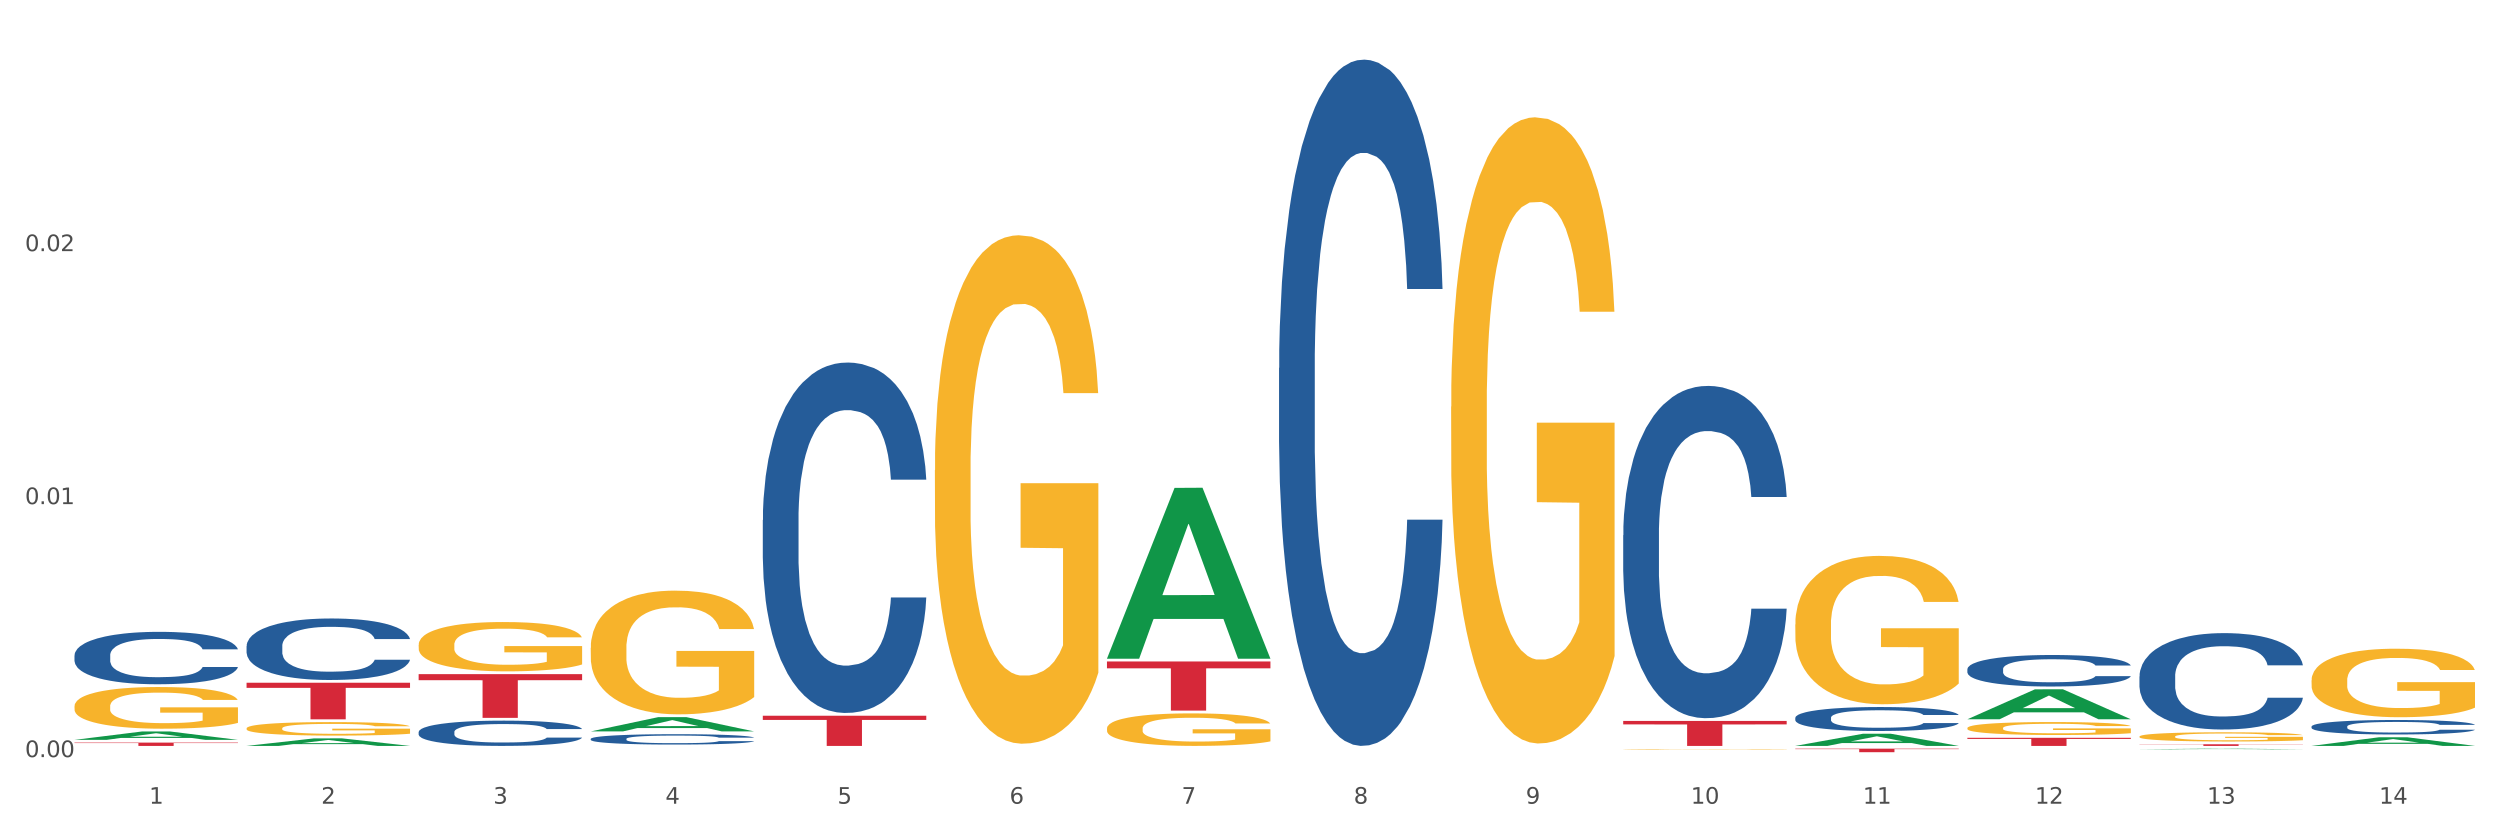 <?xml version="1.0" encoding="utf-8" standalone="no"?>
<!DOCTYPE svg PUBLIC "-//W3C//DTD SVG 1.1//EN"
  "http://www.w3.org/Graphics/SVG/1.1/DTD/svg11.dtd">
<svg xmlns:xlink="http://www.w3.org/1999/xlink" width="1080pt" height="360pt" viewBox="0 0 1080 360" xmlns="http://www.w3.org/2000/svg" version="1.1">
 <rect x="0" y="0" width="1080" height="360" fill="#333333" stroke="none"/>
 <defs>
  <style type="text/css">*{stroke-linejoin: round; stroke-linecap: butt}</style>
 </defs>
 <g id="figure_1">
  <g id="patch_1">
   <path d="M 0 360 
L 1080 360 
L 1080 0 
L 0 0 
z
" style="fill: #ffffff; stroke: #ffffff; stroke-linejoin: miter"/>
  </g>
  <g id="axes_1">
   <g id="matplotlib.axis_1">
    <g id="xtick_1">
     <g id="text_1">
      <!-- 1 -->
      <g style="fill: #4d4d4d" transform="translate(64.432 347.204) scale(0.096 -0.096)">
       <defs>
        <path id="DejaVuSans-31" d="M 794 531 
L 1825 531 
L 1825 4091 
L 703 3866 
L 703 4441 
L 1819 4666 
L 2450 4666 
L 2450 531 
L 3481 531 
L 3481 0 
L 794 0 
L 794 531 
z
" transform="scale(0.016)"/>
       </defs>
       <use xlink:href="#DejaVuSans-31"/>
      </g>
     </g>
    </g>
    <g id="xtick_2">
     <g id="text_2">
      <!-- 2 -->
      <g style="fill: #4d4d4d" transform="translate(138.771 347.204) scale(0.096 -0.096)">
       <defs>
        <path id="DejaVuSans-32" d="M 1228 531 
L 3431 531 
L 3431 0 
L 469 0 
L 469 531 
Q 828 903 1448 1529 
Q 2069 2156 2228 2338 
Q 2531 2678 2651 2914 
Q 2772 3150 2772 3378 
Q 2772 3750 2511 3984 
Q 2250 4219 1831 4219 
Q 1534 4219 1204 4116 
Q 875 4013 500 3803 
L 500 4441 
Q 881 4594 1212 4672 
Q 1544 4750 1819 4750 
Q 2544 4750 2975 4387 
Q 3406 4025 3406 3419 
Q 3406 3131 3298 2873 
Q 3191 2616 2906 2266 
Q 2828 2175 2409 1742 
Q 1991 1309 1228 531 
z
" transform="scale(0.016)"/>
       </defs>
       <use xlink:href="#DejaVuSans-32"/>
      </g>
     </g>
    </g>
    <g id="xtick_3">
     <g id="text_3">
      <!-- 3 -->
      <g style="fill: #4d4d4d" transform="translate(213.109 347.204) scale(0.096 -0.096)">
       <defs>
        <path id="DejaVuSans-33" d="M 2597 2516 
Q 3050 2419 3304 2112 
Q 3559 1806 3559 1356 
Q 3559 666 3084 287 
Q 2609 -91 1734 -91 
Q 1441 -91 1130 -33 
Q 819 25 488 141 
L 488 750 
Q 750 597 1062 519 
Q 1375 441 1716 441 
Q 2309 441 2620 675 
Q 2931 909 2931 1356 
Q 2931 1769 2642 2001 
Q 2353 2234 1838 2234 
L 1294 2234 
L 1294 2753 
L 1863 2753 
Q 2328 2753 2575 2939 
Q 2822 3125 2822 3475 
Q 2822 3834 2567 4026 
Q 2313 4219 1838 4219 
Q 1578 4219 1281 4162 
Q 984 4106 628 3988 
L 628 4550 
Q 988 4650 1302 4700 
Q 1616 4750 1894 4750 
Q 2613 4750 3031 4423 
Q 3450 4097 3450 3541 
Q 3450 3153 3228 2886 
Q 3006 2619 2597 2516 
z
" transform="scale(0.016)"/>
       </defs>
       <use xlink:href="#DejaVuSans-33"/>
      </g>
     </g>
    </g>
    <g id="xtick_4">
     <g id="text_4">
      <!-- 4 -->
      <g style="fill: #4d4d4d" transform="translate(287.448 347.204) scale(0.096 -0.096)">
       <defs>
        <path id="DejaVuSans-34" d="M 2419 4116 
L 825 1625 
L 2419 1625 
L 2419 4116 
z
M 2253 4666 
L 3047 4666 
L 3047 1625 
L 3713 1625 
L 3713 1100 
L 3047 1100 
L 3047 0 
L 2419 0 
L 2419 1100 
L 313 1100 
L 313 1709 
L 2253 4666 
z
" transform="scale(0.016)"/>
       </defs>
       <use xlink:href="#DejaVuSans-34"/>
      </g>
     </g>
    </g>
    <g id="xtick_5">
     <g id="text_5">
      <!-- 5 -->
      <g style="fill: #4d4d4d" transform="translate(361.787 347.204) scale(0.096 -0.096)">
       <defs>
        <path id="DejaVuSans-35" d="M 691 4666 
L 3169 4666 
L 3169 4134 
L 1269 4134 
L 1269 2991 
Q 1406 3038 1543 3061 
Q 1681 3084 1819 3084 
Q 2600 3084 3056 2656 
Q 3513 2228 3513 1497 
Q 3513 744 3044 326 
Q 2575 -91 1722 -91 
Q 1428 -91 1123 -41 
Q 819 9 494 109 
L 494 744 
Q 775 591 1075 516 
Q 1375 441 1709 441 
Q 2250 441 2565 725 
Q 2881 1009 2881 1497 
Q 2881 1984 2565 2268 
Q 2250 2553 1709 2553 
Q 1456 2553 1204 2497 
Q 953 2441 691 2322 
L 691 4666 
z
" transform="scale(0.016)"/>
       </defs>
       <use xlink:href="#DejaVuSans-35"/>
      </g>
     </g>
    </g>
    <g id="xtick_6">
     <g id="text_6">
      <!-- 6 -->
      <g style="fill: #4d4d4d" transform="translate(436.125 347.204) scale(0.096 -0.096)">
       <defs>
        <path id="DejaVuSans-36" d="M 2113 2584 
Q 1688 2584 1439 2293 
Q 1191 2003 1191 1497 
Q 1191 994 1439 701 
Q 1688 409 2113 409 
Q 2538 409 2786 701 
Q 3034 994 3034 1497 
Q 3034 2003 2786 2293 
Q 2538 2584 2113 2584 
z
M 3366 4563 
L 3366 3988 
Q 3128 4100 2886 4159 
Q 2644 4219 2406 4219 
Q 1781 4219 1451 3797 
Q 1122 3375 1075 2522 
Q 1259 2794 1537 2939 
Q 1816 3084 2150 3084 
Q 2853 3084 3261 2657 
Q 3669 2231 3669 1497 
Q 3669 778 3244 343 
Q 2819 -91 2113 -91 
Q 1303 -91 875 529 
Q 447 1150 447 2328 
Q 447 3434 972 4092 
Q 1497 4750 2381 4750 
Q 2619 4750 2861 4703 
Q 3103 4656 3366 4563 
z
" transform="scale(0.016)"/>
       </defs>
       <use xlink:href="#DejaVuSans-36"/>
      </g>
     </g>
    </g>
    <g id="xtick_7">
     <g id="text_7">
      <!-- 7 -->
      <g style="fill: #4d4d4d" transform="translate(510.464 347.204) scale(0.096 -0.096)">
       <defs>
        <path id="DejaVuSans-37" d="M 525 4666 
L 3525 4666 
L 3525 4397 
L 1831 0 
L 1172 0 
L 2766 4134 
L 525 4134 
L 525 4666 
z
" transform="scale(0.016)"/>
       </defs>
       <use xlink:href="#DejaVuSans-37"/>
      </g>
     </g>
    </g>
    <g id="xtick_8">
     <g id="text_8">
      <!-- 8 -->
      <g style="fill: #4d4d4d" transform="translate(584.803 347.204) scale(0.096 -0.096)">
       <defs>
        <path id="DejaVuSans-38" d="M 2034 2216 
Q 1584 2216 1326 1975 
Q 1069 1734 1069 1313 
Q 1069 891 1326 650 
Q 1584 409 2034 409 
Q 2484 409 2743 651 
Q 3003 894 3003 1313 
Q 3003 1734 2745 1975 
Q 2488 2216 2034 2216 
z
M 1403 2484 
Q 997 2584 770 2862 
Q 544 3141 544 3541 
Q 544 4100 942 4425 
Q 1341 4750 2034 4750 
Q 2731 4750 3128 4425 
Q 3525 4100 3525 3541 
Q 3525 3141 3298 2862 
Q 3072 2584 2669 2484 
Q 3125 2378 3379 2068 
Q 3634 1759 3634 1313 
Q 3634 634 3220 271 
Q 2806 -91 2034 -91 
Q 1263 -91 848 271 
Q 434 634 434 1313 
Q 434 1759 690 2068 
Q 947 2378 1403 2484 
z
M 1172 3481 
Q 1172 3119 1398 2916 
Q 1625 2713 2034 2713 
Q 2441 2713 2670 2916 
Q 2900 3119 2900 3481 
Q 2900 3844 2670 4047 
Q 2441 4250 2034 4250 
Q 1625 4250 1398 4047 
Q 1172 3844 1172 3481 
z
" transform="scale(0.016)"/>
       </defs>
       <use xlink:href="#DejaVuSans-38"/>
      </g>
     </g>
    </g>
    <g id="xtick_9">
     <g id="text_9">
      <!-- 9 -->
      <g style="fill: #4d4d4d" transform="translate(659.142 347.204) scale(0.096 -0.096)">
       <defs>
        <path id="DejaVuSans-39" d="M 703 97 
L 703 672 
Q 941 559 1184 500 
Q 1428 441 1663 441 
Q 2288 441 2617 861 
Q 2947 1281 2994 2138 
Q 2813 1869 2534 1725 
Q 2256 1581 1919 1581 
Q 1219 1581 811 2004 
Q 403 2428 403 3163 
Q 403 3881 828 4315 
Q 1253 4750 1959 4750 
Q 2769 4750 3195 4129 
Q 3622 3509 3622 2328 
Q 3622 1225 3098 567 
Q 2575 -91 1691 -91 
Q 1453 -91 1209 -44 
Q 966 3 703 97 
z
M 1959 2075 
Q 2384 2075 2632 2365 
Q 2881 2656 2881 3163 
Q 2881 3666 2632 3958 
Q 2384 4250 1959 4250 
Q 1534 4250 1286 3958 
Q 1038 3666 1038 3163 
Q 1038 2656 1286 2365 
Q 1534 2075 1959 2075 
z
" transform="scale(0.016)"/>
       </defs>
       <use xlink:href="#DejaVuSans-39"/>
      </g>
     </g>
    </g>
    <g id="xtick_10">
     <g id="text_10">
      <!-- 10 -->
      <g style="fill: #4d4d4d" transform="translate(730.426 347.204) scale(0.096 -0.096)">
       <defs>
        <path id="DejaVuSans-30" d="M 2034 4250 
Q 1547 4250 1301 3770 
Q 1056 3291 1056 2328 
Q 1056 1369 1301 889 
Q 1547 409 2034 409 
Q 2525 409 2770 889 
Q 3016 1369 3016 2328 
Q 3016 3291 2770 3770 
Q 2525 4250 2034 4250 
z
M 2034 4750 
Q 2819 4750 3233 4129 
Q 3647 3509 3647 2328 
Q 3647 1150 3233 529 
Q 2819 -91 2034 -91 
Q 1250 -91 836 529 
Q 422 1150 422 2328 
Q 422 3509 836 4129 
Q 1250 4750 2034 4750 
z
" transform="scale(0.016)"/>
       </defs>
       <use xlink:href="#DejaVuSans-31"/>
       <use xlink:href="#DejaVuSans-30" transform="translate(63.623 0)"/>
      </g>
     </g>
    </g>
    <g id="xtick_11">
     <g id="text_11">
      <!-- 11 -->
      <g style="fill: #4d4d4d" transform="translate(804.765 347.204) scale(0.096 -0.096)">
       <use xlink:href="#DejaVuSans-31"/>
       <use xlink:href="#DejaVuSans-31" transform="translate(63.623 0)"/>
      </g>
     </g>
    </g>
    <g id="xtick_12">
     <g id="text_12">
      <!-- 12 -->
      <g style="fill: #4d4d4d" transform="translate(879.104 347.204) scale(0.096 -0.096)">
       <use xlink:href="#DejaVuSans-31"/>
       <use xlink:href="#DejaVuSans-32" transform="translate(63.623 0)"/>
      </g>
     </g>
    </g>
    <g id="xtick_13">
     <g id="text_13">
      <!-- 13 -->
      <g style="fill: #4d4d4d" transform="translate(953.442 347.204) scale(0.096 -0.096)">
       <use xlink:href="#DejaVuSans-31"/>
       <use xlink:href="#DejaVuSans-33" transform="translate(63.623 0)"/>
      </g>
     </g>
    </g>
    <g id="xtick_14">
     <g id="text_14">
      <!-- 14 -->
      <g style="fill: #4d4d4d" transform="translate(1027.781 347.204) scale(0.096 -0.096)">
       <use xlink:href="#DejaVuSans-31"/>
       <use xlink:href="#DejaVuSans-34" transform="translate(63.623 0)"/>
      </g>
     </g>
    </g>
    <g id="xtick_15"/>
    <g id="xtick_16"/>
    <g id="xtick_17"/>
    <g id="xtick_18"/>
    <g id="xtick_19"/>
    <g id="xtick_20"/>
    <g id="xtick_21"/>
    <g id="xtick_22"/>
    <g id="xtick_23"/>
    <g id="xtick_24"/>
    <g id="xtick_25"/>
    <g id="xtick_26"/>
    <g id="xtick_27"/>
   </g>
   <g id="matplotlib.axis_2">
    <g id="ytick_1">
     <g id="text_15">
      <!-- 0.00 -->
      <g style="fill: #4d4d4d" transform="translate(10.8 327.073) scale(0.096 -0.096)">
       <defs>
        <path id="DejaVuSans-2e" d="M 684 794 
L 1344 794 
L 1344 0 
L 684 0 
L 684 794 
z
" transform="scale(0.016)"/>
       </defs>
       <use xlink:href="#DejaVuSans-30"/>
       <use xlink:href="#DejaVuSans-2e" transform="translate(63.623 0)"/>
       <use xlink:href="#DejaVuSans-30" transform="translate(95.41 0)"/>
       <use xlink:href="#DejaVuSans-30" transform="translate(159.033 0)"/>
      </g>
     </g>
    </g>
    <g id="ytick_2">
     <g id="text_16">
      <!-- 0.01 -->
      <g style="fill: #4d4d4d" transform="translate(10.8 217.786) scale(0.096 -0.096)">
       <use xlink:href="#DejaVuSans-30"/>
       <use xlink:href="#DejaVuSans-2e" transform="translate(63.623 0)"/>
       <use xlink:href="#DejaVuSans-30" transform="translate(95.41 0)"/>
       <use xlink:href="#DejaVuSans-31" transform="translate(159.033 0)"/>
      </g>
     </g>
    </g>
    <g id="ytick_3">
     <g id="text_17">
      <!-- 0.02 -->
      <g style="fill: #4d4d4d" transform="translate(10.8 108.5) scale(0.096 -0.096)">
       <use xlink:href="#DejaVuSans-30"/>
       <use xlink:href="#DejaVuSans-2e" transform="translate(63.623 0)"/>
       <use xlink:href="#DejaVuSans-30" transform="translate(95.41 0)"/>
       <use xlink:href="#DejaVuSans-32" transform="translate(159.033 0)"/>
      </g>
     </g>
    </g>
    <g id="ytick_4"/>
    <g id="ytick_5"/>
    <g id="ytick_6"/>
   </g>
   <g id="PolyCollection_1">
    <path d="M 32.175 319.615 
L 32.248 319.612 
L 61.37 315.997 
L 73.456 315.994 
L 102.797 319.622 
L 88.818 319.622 
L 82.484 318.777 
L 52.415 318.777 
L 52.197 318.791 
L 46.081 319.622 
L 32.175 319.622 
L 32.175 319.615 
L 56.201 318.273 
L 78.698 318.269 
L 67.559 316.767 
L 67.413 316.76 
L 67.267 316.77 
L 56.128 318.269 
L 56.201 318.273 
L 32.175 319.615 
z
" clip-path="url(#p0639b0ee46)" style="fill: #109648"/>
    <path d="M 998.578 293.92 
L 998.662 293.892 
L 998.662 292.919 
L 998.828 292.081 
L 999.662 290.053 
L 1000.913 288.377 
L 1001.83 287.485 
L 1002.747 286.755 
L 1003.831 286.025 
L 1005.165 285.267 
L 1007.583 284.159 
L 1009.084 283.591 
L 1010.918 282.996 
L 1014.253 282.131 
L 1016.671 281.644 
L 1019.173 281.239 
L 1023.258 280.752 
L 1025.926 280.536 
L 1028.761 280.374 
L 1032.18 280.266 
L 1034.765 280.238 
L 1040.434 280.32 
L 1045.27 280.563 
L 1047.605 280.752 
L 1050.607 281.077 
L 1052.191 281.293 
L 1054.775 281.726 
L 1057.444 282.293 
L 1059.278 282.78 
L 1062.029 283.699 
L 1064.114 284.619 
L 1066.032 285.754 
L 1067.032 286.538 
L 1067.783 287.268 
L 1068.45 288.106 
L 1069.117 289.431 
L 1054.108 289.431 
L 1053.525 288.485 
L 1052.608 287.593 
L 1051.274 286.728 
L 1050.106 286.187 
L 1048.105 285.511 
L 1046.271 285.078 
L 1044.353 284.754 
L 1042.019 284.483 
L 1040.184 284.348 
L 1037.599 284.24 
L 1032.513 284.267 
L 1029.095 284.483 
L 1026.76 284.754 
L 1025.259 284.997 
L 1023.925 285.267 
L 1022.425 285.646 
L 1020.674 286.214 
L 1019.423 286.728 
L 1018.172 287.376 
L 1017.172 288.025 
L 1016.255 288.782 
L 1015.504 289.593 
L 1014.92 290.432 
L 1014.42 291.459 
L 1014.003 293.162 
L 1014.003 296.867 
L 1014.17 297.705 
L 1014.587 298.813 
L 1015.087 299.651 
L 1015.921 300.652 
L 1016.671 301.328 
L 1018.089 302.301 
L 1019.673 303.112 
L 1020.924 303.626 
L 1022.174 304.059 
L 1024.342 304.653 
L 1026.76 305.14 
L 1028.845 305.438 
L 1031.68 305.708 
L 1033.597 305.816 
L 1035.265 305.87 
L 1039.35 305.87 
L 1042.269 305.789 
L 1045.52 305.6 
L 1048.022 305.356 
L 1050.106 305.059 
L 1052.441 304.572 
L 1053.942 304.113 
L 1053.942 298.462 
L 1035.598 298.435 
L 1035.598 294.677 
L 1069.2 294.677 
L 1069.2 305.708 
L 1067.783 306.276 
L 1066.198 306.789 
L 1064.531 307.249 
L 1062.029 307.817 
L 1059.028 308.358 
L 1056.36 308.736 
L 1053.525 309.061 
L 1050.19 309.358 
L 1045.854 309.628 
L 1043.186 309.737 
L 1039.851 309.818 
L 1035.932 309.845 
L 1032.513 309.791 
L 1029.178 309.655 
L 1025.676 309.412 
L 1022.258 309.061 
L 1019.673 308.709 
L 1017.088 308.276 
L 1014.337 307.709 
L 1012.169 307.168 
L 1010.501 306.681 
L 1008.667 306.059 
L 1006.666 305.248 
L 1005.165 304.518 
L 1003.831 303.761 
L 1002.414 302.788 
L 1001.413 301.95 
L 1000.413 300.895 
L 999.829 300.111 
L 999.162 298.894 
L 998.662 297.191 
L 998.578 293.92 
z
" clip-path="url(#p0639b0ee46)" style="fill: #f7b32b"/>
    <path d="M 106.514 294.948 
L 177.135 294.948 
L 177.135 297.145 
L 149.355 297.159 
L 149.355 310.755 
L 134.126 310.755 
L 134.126 297.159 
L 106.514 297.145 
L 106.514 294.963 
L 106.514 294.948 
z
" clip-path="url(#p0639b0ee46)" style="fill: #d62839"/>
    <path d="M 32.175 305.115 
L 32.258 305.098 
L 32.258 304.506 
L 32.425 303.996 
L 33.259 302.762 
L 34.51 301.742 
L 35.427 301.2 
L 36.344 300.756 
L 37.428 300.311 
L 38.762 299.851 
L 41.18 299.176 
L 42.681 298.831 
L 44.515 298.469 
L 47.85 297.943 
L 50.268 297.647 
L 52.77 297.4 
L 56.855 297.104 
L 59.523 296.972 
L 62.358 296.874 
L 65.777 296.808 
L 68.361 296.791 
L 74.031 296.841 
L 78.867 296.989 
L 81.202 297.104 
L 84.203 297.301 
L 85.788 297.433 
L 88.372 297.696 
L 91.04 298.041 
L 92.875 298.338 
L 95.626 298.897 
L 97.711 299.456 
L 99.628 300.147 
L 100.629 300.624 
L 101.379 301.068 
L 102.046 301.578 
L 102.713 302.384 
L 87.705 302.384 
L 87.122 301.808 
L 86.204 301.265 
L 84.87 300.739 
L 83.703 300.41 
L 81.702 299.999 
L 79.868 299.736 
L 77.95 299.538 
L 75.615 299.374 
L 73.781 299.292 
L 71.196 299.226 
L 66.11 299.242 
L 62.692 299.374 
L 60.357 299.538 
L 58.856 299.686 
L 57.522 299.851 
L 56.021 300.081 
L 54.27 300.427 
L 53.02 300.739 
L 51.769 301.134 
L 50.768 301.529 
L 49.851 301.989 
L 49.101 302.483 
L 48.517 302.993 
L 48.017 303.618 
L 47.6 304.654 
L 47.6 306.907 
L 47.767 307.417 
L 48.184 308.092 
L 48.684 308.602 
L 49.518 309.21 
L 50.268 309.621 
L 51.686 310.214 
L 53.27 310.707 
L 54.52 311.02 
L 55.771 311.283 
L 57.939 311.645 
L 60.357 311.941 
L 62.441 312.122 
L 65.276 312.286 
L 67.194 312.352 
L 68.862 312.385 
L 72.947 312.385 
L 75.865 312.336 
L 79.117 312.22 
L 81.619 312.072 
L 83.703 311.891 
L 86.038 311.595 
L 87.538 311.316 
L 87.538 307.878 
L 69.195 307.861 
L 69.195 305.575 
L 102.797 305.575 
L 102.797 312.286 
L 101.379 312.632 
L 99.795 312.944 
L 98.128 313.224 
L 95.626 313.569 
L 92.625 313.898 
L 89.956 314.128 
L 87.122 314.326 
L 83.786 314.507 
L 79.451 314.671 
L 76.783 314.737 
L 73.447 314.786 
L 69.529 314.803 
L 66.11 314.77 
L 62.775 314.688 
L 59.273 314.54 
L 55.855 314.326 
L 53.27 314.112 
L 50.685 313.849 
L 47.934 313.503 
L 45.766 313.174 
L 44.098 312.878 
L 42.264 312.5 
L 40.263 312.007 
L 38.762 311.562 
L 37.428 311.102 
L 36.01 310.51 
L 35.01 310 
L 34.009 309.358 
L 33.426 308.881 
L 32.759 308.141 
L 32.258 307.105 
L 32.175 305.115 
z
" clip-path="url(#p0639b0ee46)" style="fill: #f7b32b"/>
    <path d="M 924.24 321.522 
L 994.861 321.522 
L 994.861 321.621 
L 967.081 321.622 
L 967.081 322.235 
L 951.852 322.235 
L 951.852 321.622 
L 924.24 321.621 
L 924.24 321.523 
L 924.24 321.522 
z
" clip-path="url(#p0639b0ee46)" style="fill: #d62839"/>
    <path d="M 849.901 318.718 
L 920.523 318.718 
L 920.523 319.207 
L 892.742 319.21 
L 892.742 322.235 
L 877.514 322.235 
L 877.514 319.21 
L 849.901 319.207 
L 849.901 318.721 
L 849.901 318.718 
z
" clip-path="url(#p0639b0ee46)" style="fill: #d62839"/>
    <path d="M 775.562 323.425 
L 846.184 323.425 
L 846.184 323.637 
L 818.404 323.639 
L 818.404 324.95 
L 803.175 324.95 
L 803.175 323.639 
L 775.562 323.637 
L 775.562 323.427 
L 775.562 323.425 
z
" clip-path="url(#p0639b0ee46)" style="fill: #d62839"/>
    <path d="M 701.223 311.451 
L 771.845 311.451 
L 771.845 312.95 
L 744.065 312.96 
L 744.065 322.235 
L 728.836 322.235 
L 728.836 312.96 
L 701.223 312.95 
L 701.223 311.462 
L 701.223 311.451 
z
" clip-path="url(#p0639b0ee46)" style="fill: #d62839"/>
    <path d="M 478.207 285.765 
L 548.829 285.765 
L 548.829 288.714 
L 521.049 288.734 
L 521.049 306.987 
L 505.82 306.987 
L 505.82 288.734 
L 478.207 288.714 
L 478.207 285.785 
L 478.207 285.765 
z
" clip-path="url(#p0639b0ee46)" style="fill: #d62839"/>
    <path d="M 329.53 309.197 
L 400.152 309.197 
L 400.152 311.009 
L 372.371 311.021 
L 372.371 322.235 
L 357.143 322.235 
L 357.143 311.021 
L 329.53 311.009 
L 329.53 309.209 
L 329.53 309.197 
z
" clip-path="url(#p0639b0ee46)" style="fill: #d62839"/>
    <path d="M 998.578 313.849 
L 998.662 313.844 
L 998.662 313.684 
L 998.912 313.466 
L 999.83 313.066 
L 1000.999 312.763 
L 1003.003 312.408 
L 1004.088 312.259 
L 1005.507 312.094 
L 1008.429 311.825 
L 1011.768 311.596 
L 1014.105 311.47 
L 1015.858 311.39 
L 1019.781 311.247 
L 1022.035 311.184 
L 1024.373 311.133 
L 1026.376 311.098 
L 1029.715 311.058 
L 1032.387 311.041 
L 1035.475 311.035 
L 1038.063 311.041 
L 1041.486 311.064 
L 1046.494 311.133 
L 1048.414 311.173 
L 1051.002 311.241 
L 1053.673 311.333 
L 1055.844 311.424 
L 1058.348 311.556 
L 1060.936 311.727 
L 1063.44 311.945 
L 1065.193 312.145 
L 1066.612 312.357 
L 1067.864 312.614 
L 1068.783 312.894 
L 1069.2 313.129 
L 1053.924 313.129 
L 1053.506 312.917 
L 1052.671 312.688 
L 1051.837 312.534 
L 1050.918 312.408 
L 1049.499 312.265 
L 1048.247 312.174 
L 1046.16 312.065 
L 1044.24 311.996 
L 1042.654 311.956 
L 1040.734 311.922 
L 1036.644 311.888 
L 1033.722 311.888 
L 1031.886 311.899 
L 1029.632 311.928 
L 1027.712 311.968 
L 1025.458 312.036 
L 1023.705 312.111 
L 1021.952 312.208 
L 1020.95 312.277 
L 1019.448 312.402 
L 1018.446 312.505 
L 1017.11 312.683 
L 1016.359 312.808 
L 1015.023 313.135 
L 1014.439 313.375 
L 1014.188 313.541 
L 1014.022 313.724 
L 1014.022 314.616 
L 1014.522 315.016 
L 1014.94 315.188 
L 1015.608 315.382 
L 1016.86 315.634 
L 1018.696 315.88 
L 1020.616 316.057 
L 1022.202 316.166 
L 1023.705 316.246 
L 1025.207 316.309 
L 1027.044 316.366 
L 1028.547 316.4 
L 1030.8 316.435 
L 1033.472 316.452 
L 1035.559 316.452 
L 1039.816 316.423 
L 1041.736 316.395 
L 1043.572 316.355 
L 1045.576 316.292 
L 1047.162 316.223 
L 1048.08 316.172 
L 1049.583 316.063 
L 1050.752 315.949 
L 1051.753 315.817 
L 1052.421 315.703 
L 1053.172 315.531 
L 1053.757 315.337 
L 1053.924 315.234 
L 1069.2 315.234 
L 1068.866 315.44 
L 1068.282 315.64 
L 1067.113 315.909 
L 1066.195 316.063 
L 1064.776 316.252 
L 1063.273 316.412 
L 1061.186 316.589 
L 1059.266 316.721 
L 1057.263 316.835 
L 1055.092 316.938 
L 1051.169 317.081 
L 1049.75 317.121 
L 1046.745 317.19 
L 1044.407 317.23 
L 1040.985 317.27 
L 1037.479 317.293 
L 1033.806 317.298 
L 1030.55 317.287 
L 1026.96 317.253 
L 1024.707 317.218 
L 1022.202 317.167 
L 1019.281 317.087 
L 1016.526 316.99 
L 1013.938 316.875 
L 1011.517 316.744 
L 1009.263 316.595 
L 1006.342 316.349 
L 1004.171 316.109 
L 1002.585 315.886 
L 1001.5 315.697 
L 1000.415 315.457 
L 999.83 315.291 
L 998.912 314.89 
L 998.578 314.519 
L 998.578 313.849 
z
" clip-path="url(#p0639b0ee46)" style="fill: #255c99"/>
    <path d="M 924.24 292.22 
L 924.323 292.182 
L 924.323 291.117 
L 924.573 289.672 
L 925.492 287.009 
L 926.66 284.993 
L 928.664 282.635 
L 929.749 281.646 
L 931.168 280.543 
L 934.09 278.755 
L 937.429 277.234 
L 939.766 276.397 
L 941.519 275.865 
L 945.443 274.914 
L 947.697 274.495 
L 950.034 274.153 
L 952.037 273.925 
L 955.377 273.659 
L 958.048 273.544 
L 961.136 273.506 
L 963.724 273.544 
L 967.147 273.697 
L 972.155 274.153 
L 974.075 274.419 
L 976.663 274.876 
L 979.335 275.484 
L 981.505 276.093 
L 984.009 276.968 
L 986.597 278.109 
L 989.101 279.554 
L 990.854 280.885 
L 992.273 282.293 
L 993.526 284.004 
L 994.444 285.868 
L 994.861 287.427 
L 979.585 287.427 
L 979.168 286.02 
L 978.333 284.499 
L 977.498 283.472 
L 976.58 282.635 
L 975.161 281.684 
L 973.908 281.075 
L 971.822 280.353 
L 969.902 279.896 
L 968.316 279.63 
L 966.396 279.402 
L 962.305 279.174 
L 959.383 279.174 
L 957.547 279.25 
L 955.293 279.44 
L 953.373 279.706 
L 951.119 280.163 
L 949.366 280.657 
L 947.613 281.304 
L 946.611 281.76 
L 945.109 282.597 
L 944.107 283.282 
L 942.771 284.461 
L 942.02 285.297 
L 940.685 287.465 
L 940.1 289.063 
L 939.85 290.166 
L 939.683 291.383 
L 939.683 297.317 
L 940.184 299.979 
L 940.601 301.12 
L 941.269 302.414 
L 942.521 304.087 
L 944.358 305.723 
L 946.278 306.902 
L 947.864 307.624 
L 949.366 308.157 
L 950.869 308.575 
L 952.705 308.956 
L 954.208 309.184 
L 956.462 309.412 
L 959.133 309.526 
L 961.22 309.526 
L 965.477 309.336 
L 967.397 309.146 
L 969.234 308.88 
L 971.237 308.461 
L 972.823 308.005 
L 973.742 307.662 
L 975.244 306.94 
L 976.413 306.179 
L 977.415 305.304 
L 978.082 304.544 
L 978.834 303.402 
L 979.418 302.109 
L 979.585 301.425 
L 994.861 301.425 
L 994.527 302.794 
L 993.943 304.125 
L 992.774 305.913 
L 991.856 306.94 
L 990.437 308.195 
L 988.934 309.26 
L 986.847 310.439 
L 984.927 311.314 
L 982.924 312.075 
L 980.754 312.759 
L 976.83 313.71 
L 975.411 313.976 
L 972.406 314.433 
L 970.069 314.699 
L 966.646 314.965 
L 963.14 315.117 
L 959.467 315.156 
L 956.211 315.079 
L 952.622 314.851 
L 950.368 314.623 
L 947.864 314.281 
L 944.942 313.748 
L 942.187 313.102 
L 939.599 312.341 
L 937.178 311.466 
L 934.925 310.477 
L 932.003 308.842 
L 929.832 307.244 
L 928.246 305.761 
L 927.161 304.506 
L 926.076 302.908 
L 925.492 301.805 
L 924.573 299.142 
L 924.24 296.67 
L 924.24 292.22 
z
" clip-path="url(#p0639b0ee46)" style="fill: #255c99"/>
    <path d="M 849.901 289.076 
L 849.984 289.064 
L 849.984 288.715 
L 850.235 288.242 
L 851.153 287.372 
L 852.322 286.712 
L 854.325 285.941 
L 855.41 285.617 
L 856.829 285.257 
L 859.751 284.672 
L 863.09 284.174 
L 865.428 283.901 
L 867.181 283.726 
L 871.104 283.415 
L 873.358 283.279 
L 875.695 283.167 
L 877.699 283.092 
L 881.038 283.005 
L 883.709 282.968 
L 886.798 282.955 
L 889.386 282.968 
L 892.808 283.017 
L 897.817 283.167 
L 899.737 283.254 
L 902.325 283.403 
L 904.996 283.602 
L 907.166 283.801 
L 909.671 284.087 
L 912.258 284.46 
L 914.763 284.933 
L 916.516 285.369 
L 917.935 285.829 
L 919.187 286.389 
L 920.105 286.998 
L 920.523 287.508 
L 905.246 287.508 
L 904.829 287.048 
L 903.994 286.55 
L 903.159 286.215 
L 902.241 285.941 
L 900.822 285.63 
L 899.57 285.431 
L 897.483 285.194 
L 895.563 285.045 
L 893.977 284.958 
L 892.057 284.883 
L 887.966 284.809 
L 885.045 284.809 
L 883.208 284.834 
L 880.954 284.896 
L 879.034 284.983 
L 876.78 285.132 
L 875.027 285.294 
L 873.274 285.505 
L 872.273 285.655 
L 870.77 285.928 
L 869.768 286.152 
L 868.433 286.538 
L 867.681 286.812 
L 866.346 287.521 
L 865.761 288.043 
L 865.511 288.404 
L 865.344 288.802 
L 865.344 290.743 
L 865.845 291.614 
L 866.262 291.987 
L 866.93 292.41 
L 868.182 292.958 
L 870.019 293.492 
L 871.939 293.878 
L 873.525 294.115 
L 875.027 294.289 
L 876.53 294.426 
L 878.367 294.55 
L 879.869 294.625 
L 882.123 294.699 
L 884.794 294.737 
L 886.881 294.737 
L 891.139 294.674 
L 893.059 294.612 
L 894.895 294.525 
L 896.899 294.388 
L 898.485 294.239 
L 899.403 294.127 
L 900.905 293.891 
L 902.074 293.642 
L 903.076 293.356 
L 903.744 293.107 
L 904.495 292.734 
L 905.079 292.311 
L 905.246 292.087 
L 920.523 292.087 
L 920.189 292.535 
L 919.604 292.97 
L 918.436 293.555 
L 917.517 293.891 
L 916.098 294.301 
L 914.596 294.649 
L 912.509 295.035 
L 910.589 295.321 
L 908.585 295.57 
L 906.415 295.794 
L 902.491 296.105 
L 901.072 296.192 
L 898.067 296.341 
L 895.73 296.429 
L 892.307 296.516 
L 888.801 296.565 
L 885.128 296.578 
L 881.873 296.553 
L 878.283 296.478 
L 876.029 296.404 
L 873.525 296.292 
L 870.603 296.118 
L 867.848 295.906 
L 865.261 295.657 
L 862.84 295.371 
L 860.586 295.048 
L 857.664 294.513 
L 855.494 293.99 
L 853.908 293.505 
L 852.823 293.094 
L 851.737 292.572 
L 851.153 292.211 
L 850.235 291.34 
L 849.901 290.532 
L 849.901 289.076 
z
" clip-path="url(#p0639b0ee46)" style="fill: #255c99"/>
    <path d="M 775.562 310.085 
L 775.646 310.076 
L 775.646 309.811 
L 775.896 309.452 
L 776.814 308.79 
L 777.983 308.289 
L 779.986 307.703 
L 781.072 307.457 
L 782.491 307.183 
L 785.412 306.738 
L 788.752 306.36 
L 791.089 306.152 
L 792.842 306.02 
L 796.765 305.783 
L 799.019 305.679 
L 801.357 305.594 
L 803.36 305.538 
L 806.699 305.471 
L 809.37 305.443 
L 812.459 305.434 
L 815.047 305.443 
L 818.469 305.481 
L 823.478 305.594 
L 825.398 305.661 
L 827.986 305.774 
L 830.657 305.925 
L 832.828 306.077 
L 835.332 306.294 
L 837.92 306.578 
L 840.424 306.937 
L 842.177 307.268 
L 843.596 307.618 
L 844.848 308.043 
L 845.766 308.506 
L 846.184 308.894 
L 830.908 308.894 
L 830.49 308.544 
L 829.655 308.166 
L 828.821 307.911 
L 827.902 307.703 
L 826.483 307.466 
L 825.231 307.315 
L 823.144 307.135 
L 821.224 307.022 
L 819.638 306.956 
L 817.718 306.899 
L 813.628 306.842 
L 810.706 306.842 
L 808.87 306.861 
L 806.616 306.909 
L 804.696 306.975 
L 802.442 307.088 
L 800.689 307.211 
L 798.936 307.372 
L 797.934 307.485 
L 796.431 307.693 
L 795.43 307.864 
L 794.094 308.157 
L 793.343 308.365 
L 792.007 308.904 
L 791.423 309.301 
L 791.172 309.575 
L 791.005 309.877 
L 791.005 311.352 
L 791.506 312.014 
L 791.924 312.298 
L 792.591 312.619 
L 793.844 313.035 
L 795.68 313.442 
L 797.6 313.735 
L 799.186 313.914 
L 800.689 314.047 
L 802.191 314.151 
L 804.028 314.245 
L 805.53 314.302 
L 807.784 314.359 
L 810.456 314.387 
L 812.543 314.387 
L 816.8 314.34 
L 818.72 314.293 
L 820.556 314.226 
L 822.56 314.122 
L 824.146 314.009 
L 825.064 313.924 
L 826.567 313.744 
L 827.735 313.555 
L 828.737 313.338 
L 829.405 313.149 
L 830.156 312.865 
L 830.741 312.544 
L 830.908 312.373 
L 846.184 312.373 
L 845.85 312.714 
L 845.266 313.045 
L 844.097 313.489 
L 843.179 313.744 
L 841.76 314.056 
L 840.257 314.321 
L 838.17 314.614 
L 836.25 314.832 
L 834.247 315.021 
L 832.076 315.191 
L 828.153 315.427 
L 826.734 315.493 
L 823.728 315.607 
L 821.391 315.673 
L 817.969 315.739 
L 814.463 315.777 
L 810.79 315.787 
L 807.534 315.768 
L 803.944 315.711 
L 801.69 315.654 
L 799.186 315.569 
L 796.264 315.437 
L 793.51 315.276 
L 790.922 315.087 
L 788.501 314.869 
L 786.247 314.624 
L 783.325 314.217 
L 781.155 313.82 
L 779.569 313.451 
L 778.484 313.139 
L 777.399 312.742 
L 776.814 312.468 
L 775.896 311.806 
L 775.562 311.192 
L 775.562 310.085 
z
" clip-path="url(#p0639b0ee46)" style="fill: #255c99"/>
    <path d="M 701.223 231.213 
L 701.307 231.082 
L 701.307 227.411 
L 701.557 222.43 
L 702.476 213.253 
L 703.644 206.306 
L 705.648 198.178 
L 706.733 194.77 
L 708.152 190.968 
L 711.074 184.807 
L 714.413 179.563 
L 716.75 176.679 
L 718.503 174.844 
L 722.427 171.566 
L 724.681 170.124 
L 727.018 168.945 
L 729.021 168.158 
L 732.36 167.24 
L 735.032 166.847 
L 738.12 166.716 
L 740.708 166.847 
L 744.131 167.371 
L 749.139 168.945 
L 751.059 169.862 
L 753.647 171.435 
L 756.318 173.533 
L 758.489 175.63 
L 760.993 178.645 
L 763.581 182.578 
L 766.085 187.56 
L 767.838 192.148 
L 769.257 196.998 
L 770.51 202.897 
L 771.428 209.321 
L 771.845 214.695 
L 756.569 214.695 
L 756.151 209.845 
L 755.317 204.601 
L 754.482 201.062 
L 753.564 198.178 
L 752.145 194.901 
L 750.892 192.803 
L 748.805 190.312 
L 746.885 188.739 
L 745.299 187.822 
L 743.379 187.035 
L 739.289 186.249 
L 736.367 186.249 
L 734.531 186.511 
L 732.277 187.166 
L 730.357 188.084 
L 728.103 189.657 
L 726.35 191.361 
L 724.597 193.59 
L 723.595 195.163 
L 722.093 198.047 
L 721.091 200.406 
L 719.755 204.47 
L 719.004 207.354 
L 717.668 214.826 
L 717.084 220.332 
L 716.834 224.134 
L 716.667 228.329 
L 716.667 248.779 
L 717.168 257.955 
L 717.585 261.888 
L 718.253 266.345 
L 719.505 272.113 
L 721.341 277.75 
L 723.261 281.814 
L 724.847 284.305 
L 726.35 286.14 
L 727.853 287.582 
L 729.689 288.893 
L 731.192 289.679 
L 733.446 290.466 
L 736.117 290.859 
L 738.204 290.859 
L 742.461 290.204 
L 744.381 289.548 
L 746.218 288.631 
L 748.221 287.189 
L 749.807 285.616 
L 750.725 284.436 
L 752.228 281.945 
L 753.397 279.323 
L 754.398 276.308 
L 755.066 273.686 
L 755.818 269.754 
L 756.402 265.297 
L 756.569 262.937 
L 771.845 262.937 
L 771.511 267.656 
L 770.927 272.244 
L 769.758 278.406 
L 768.84 281.945 
L 767.421 286.271 
L 765.918 289.942 
L 763.831 294.005 
L 761.911 297.021 
L 759.908 299.642 
L 757.738 302.002 
L 753.814 305.279 
L 752.395 306.197 
L 749.39 307.77 
L 747.052 308.688 
L 743.63 309.605 
L 740.124 310.13 
L 736.451 310.261 
L 733.195 309.999 
L 729.606 309.212 
L 727.352 308.425 
L 724.847 307.246 
L 721.926 305.41 
L 719.171 303.182 
L 716.583 300.56 
L 714.162 297.545 
L 711.908 294.137 
L 708.987 288.5 
L 706.816 282.994 
L 705.23 277.881 
L 704.145 273.555 
L 703.06 268.049 
L 702.476 264.248 
L 701.557 255.071 
L 701.223 246.551 
L 701.223 231.213 
z
" clip-path="url(#p0639b0ee46)" style="fill: #255c99"/>
    <path d="M 552.546 158.97 
L 552.629 158.7 
L 552.629 151.118 
L 552.88 140.83 
L 553.798 121.877 
L 554.967 107.527 
L 556.97 90.74 
L 558.055 83.701 
L 559.475 75.849 
L 562.396 63.124 
L 565.735 52.293 
L 568.073 46.337 
L 569.826 42.546 
L 573.749 35.777 
L 576.003 32.799 
L 578.34 30.362 
L 580.344 28.738 
L 583.683 26.843 
L 586.354 26.03 
L 589.443 25.759 
L 592.031 26.03 
L 595.453 27.113 
L 600.462 30.362 
L 602.382 32.258 
L 604.97 35.507 
L 607.641 39.839 
L 609.811 44.171 
L 612.316 50.398 
L 614.903 58.521 
L 617.408 68.809 
L 619.161 78.286 
L 620.58 88.304 
L 621.832 100.488 
L 622.75 113.754 
L 623.168 124.855 
L 607.891 124.855 
L 607.474 114.837 
L 606.639 104.007 
L 605.804 96.697 
L 604.886 90.74 
L 603.467 83.972 
L 602.215 79.639 
L 600.128 74.495 
L 598.208 71.246 
L 596.622 69.351 
L 594.702 67.726 
L 590.612 66.102 
L 587.69 66.102 
L 585.853 66.643 
L 583.6 67.997 
L 581.68 69.892 
L 579.426 73.141 
L 577.673 76.661 
L 575.92 81.264 
L 574.918 84.513 
L 573.415 90.47 
L 572.414 95.343 
L 571.078 103.737 
L 570.327 109.693 
L 568.991 125.126 
L 568.407 136.498 
L 568.156 144.35 
L 567.989 153.014 
L 567.989 195.251 
L 568.49 214.204 
L 568.908 222.327 
L 569.575 231.532 
L 570.827 243.445 
L 572.664 255.088 
L 574.584 263.481 
L 576.17 268.626 
L 577.673 272.416 
L 579.175 275.394 
L 581.012 278.102 
L 582.514 279.726 
L 584.768 281.351 
L 587.439 282.163 
L 589.526 282.163 
L 593.784 280.809 
L 595.704 279.456 
L 597.54 277.56 
L 599.544 274.582 
L 601.13 271.333 
L 602.048 268.896 
L 603.551 263.752 
L 604.719 258.337 
L 605.721 252.11 
L 606.389 246.695 
L 607.14 238.572 
L 607.724 229.366 
L 607.891 224.493 
L 623.168 224.493 
L 622.834 234.24 
L 622.249 243.716 
L 621.081 256.442 
L 620.163 263.752 
L 618.743 272.687 
L 617.241 280.268 
L 615.154 288.661 
L 613.234 294.889 
L 611.23 300.304 
L 609.06 305.177 
L 605.137 311.946 
L 603.718 313.841 
L 600.712 317.09 
L 598.375 318.986 
L 594.952 320.881 
L 591.446 321.964 
L 587.773 322.235 
L 584.518 321.693 
L 580.928 320.069 
L 578.674 318.444 
L 576.17 316.007 
L 573.248 312.217 
L 570.494 307.614 
L 567.906 302.199 
L 565.485 295.972 
L 563.231 288.932 
L 560.309 277.29 
L 558.139 265.918 
L 556.553 255.359 
L 555.468 246.424 
L 554.382 235.052 
L 553.798 227.2 
L 552.88 208.247 
L 552.546 190.649 
L 552.546 158.97 
z
" clip-path="url(#p0639b0ee46)" style="fill: #255c99"/>
    <path d="M 329.53 224.639 
L 329.613 224.501 
L 329.613 220.63 
L 329.864 215.376 
L 330.782 205.698 
L 331.951 198.371 
L 333.954 189.799 
L 335.039 186.205 
L 336.458 182.195 
L 339.38 175.697 
L 342.719 170.167 
L 345.057 167.126 
L 346.81 165.19 
L 350.733 161.734 
L 352.987 160.213 
L 355.324 158.969 
L 357.328 158.139 
L 360.667 157.171 
L 363.338 156.757 
L 366.427 156.618 
L 369.015 156.757 
L 372.437 157.31 
L 377.446 158.969 
L 379.366 159.936 
L 381.954 161.595 
L 384.625 163.808 
L 386.795 166.02 
L 389.3 169.199 
L 391.887 173.347 
L 394.392 178.601 
L 396.145 183.44 
L 397.564 188.555 
L 398.816 194.776 
L 399.734 201.551 
L 400.152 207.219 
L 384.875 207.219 
L 384.458 202.104 
L 383.623 196.574 
L 382.788 192.841 
L 381.87 189.799 
L 380.451 186.343 
L 379.199 184.131 
L 377.112 181.504 
L 375.192 179.845 
L 373.606 178.877 
L 371.686 178.048 
L 367.595 177.218 
L 364.674 177.218 
L 362.837 177.495 
L 360.583 178.186 
L 358.663 179.154 
L 356.41 180.813 
L 354.656 182.61 
L 352.903 184.96 
L 351.902 186.619 
L 350.399 189.661 
L 349.397 192.15 
L 348.062 196.435 
L 347.31 199.477 
L 345.975 207.357 
L 345.391 213.164 
L 345.14 217.173 
L 344.973 221.598 
L 344.973 243.165 
L 345.474 252.843 
L 345.891 256.991 
L 346.559 261.691 
L 347.811 267.774 
L 349.648 273.719 
L 351.568 278.005 
L 353.154 280.632 
L 354.656 282.567 
L 356.159 284.088 
L 357.996 285.471 
L 359.498 286.3 
L 361.752 287.13 
L 364.423 287.545 
L 366.51 287.545 
L 370.768 286.853 
L 372.688 286.162 
L 374.524 285.194 
L 376.528 283.674 
L 378.114 282.014 
L 379.032 280.77 
L 380.534 278.143 
L 381.703 275.378 
L 382.705 272.198 
L 383.373 269.433 
L 384.124 265.286 
L 384.708 260.585 
L 384.875 258.097 
L 400.152 258.097 
L 399.818 263.074 
L 399.233 267.913 
L 398.065 274.411 
L 397.146 278.143 
L 395.727 282.706 
L 394.225 286.577 
L 392.138 290.863 
L 390.218 294.043 
L 388.214 296.808 
L 386.044 299.296 
L 382.121 302.753 
L 380.701 303.72 
L 377.696 305.379 
L 375.359 306.347 
L 371.936 307.315 
L 368.43 307.868 
L 364.757 308.006 
L 361.502 307.73 
L 357.912 306.9 
L 355.658 306.071 
L 353.154 304.826 
L 350.232 302.891 
L 347.477 300.54 
L 344.89 297.775 
L 342.469 294.596 
L 340.215 291.001 
L 337.293 285.056 
L 335.123 279.249 
L 333.537 273.857 
L 332.452 269.295 
L 331.366 263.488 
L 330.782 259.479 
L 329.864 249.801 
L 329.53 240.815 
L 329.53 224.639 
z
" clip-path="url(#p0639b0ee46)" style="fill: #255c99"/>
    <path d="M 255.191 319.183 
L 255.275 319.179 
L 255.275 319.065 
L 255.525 318.909 
L 256.443 318.622 
L 257.612 318.405 
L 259.615 318.151 
L 260.701 318.045 
L 262.12 317.926 
L 265.041 317.734 
L 268.381 317.57 
L 270.718 317.48 
L 272.471 317.423 
L 276.394 317.32 
L 278.648 317.275 
L 280.986 317.238 
L 282.989 317.214 
L 286.328 317.185 
L 288.999 317.173 
L 292.088 317.169 
L 294.676 317.173 
L 298.098 317.189 
L 303.107 317.238 
L 305.027 317.267 
L 307.615 317.316 
L 310.286 317.382 
L 312.457 317.447 
L 314.961 317.541 
L 317.549 317.664 
L 320.053 317.82 
L 321.806 317.963 
L 323.225 318.115 
L 324.477 318.299 
L 325.396 318.5 
L 325.813 318.667 
L 310.537 318.667 
L 310.119 318.516 
L 309.284 318.352 
L 308.45 318.242 
L 307.531 318.151 
L 306.112 318.049 
L 304.86 317.984 
L 302.773 317.906 
L 300.853 317.857 
L 299.267 317.828 
L 297.347 317.803 
L 293.257 317.779 
L 290.335 317.779 
L 288.499 317.787 
L 286.245 317.807 
L 284.325 317.836 
L 282.071 317.885 
L 280.318 317.939 
L 278.565 318.008 
L 277.563 318.057 
L 276.06 318.147 
L 275.059 318.221 
L 273.723 318.348 
L 272.972 318.438 
L 271.636 318.672 
L 271.052 318.844 
L 270.801 318.962 
L 270.634 319.093 
L 270.634 319.732 
L 271.135 320.019 
L 271.553 320.142 
L 272.22 320.281 
L 273.473 320.461 
L 275.309 320.637 
L 277.229 320.764 
L 278.815 320.842 
L 280.318 320.899 
L 281.82 320.944 
L 283.657 320.985 
L 285.159 321.01 
L 287.413 321.034 
L 290.085 321.047 
L 292.172 321.047 
L 296.429 321.026 
L 298.349 321.006 
L 300.185 320.977 
L 302.189 320.932 
L 303.775 320.883 
L 304.693 320.846 
L 306.196 320.768 
L 307.364 320.686 
L 308.366 320.592 
L 309.034 320.51 
L 309.785 320.387 
L 310.37 320.248 
L 310.537 320.174 
L 325.813 320.174 
L 325.479 320.322 
L 324.895 320.465 
L 323.726 320.658 
L 322.808 320.768 
L 321.389 320.903 
L 319.886 321.018 
L 317.799 321.145 
L 315.879 321.239 
L 313.876 321.321 
L 311.705 321.395 
L 307.782 321.497 
L 306.363 321.526 
L 303.358 321.575 
L 301.02 321.604 
L 297.598 321.632 
L 294.092 321.649 
L 290.419 321.653 
L 287.163 321.645 
L 283.573 321.62 
L 281.32 321.595 
L 278.815 321.559 
L 275.893 321.501 
L 273.139 321.432 
L 270.551 321.35 
L 268.13 321.256 
L 265.876 321.149 
L 262.955 320.973 
L 260.784 320.801 
L 259.198 320.641 
L 258.113 320.506 
L 257.028 320.334 
L 256.443 320.215 
L 255.525 319.929 
L 255.191 319.663 
L 255.191 319.183 
z
" clip-path="url(#p0639b0ee46)" style="fill: #255c99"/>
    <path d="M 180.852 316.219 
L 180.936 316.209 
L 180.936 315.93 
L 181.186 315.551 
L 182.105 314.853 
L 183.273 314.324 
L 185.277 313.705 
L 186.362 313.446 
L 187.781 313.157 
L 190.703 312.688 
L 194.042 312.289 
L 196.379 312.069 
L 198.132 311.93 
L 202.056 311.68 
L 204.31 311.571 
L 206.647 311.481 
L 208.65 311.421 
L 211.989 311.351 
L 214.661 311.321 
L 217.749 311.311 
L 220.337 311.321 
L 223.76 311.361 
L 228.768 311.481 
L 230.688 311.551 
L 233.276 311.67 
L 235.947 311.83 
L 238.118 311.99 
L 240.622 312.219 
L 243.21 312.518 
L 245.714 312.897 
L 247.467 313.246 
L 248.886 313.616 
L 250.139 314.065 
L 251.057 314.553 
L 251.474 314.962 
L 236.198 314.962 
L 235.78 314.593 
L 234.946 314.194 
L 234.111 313.925 
L 233.193 313.705 
L 231.774 313.456 
L 230.521 313.296 
L 228.434 313.107 
L 226.514 312.987 
L 224.928 312.917 
L 223.008 312.857 
L 218.918 312.798 
L 215.996 312.798 
L 214.16 312.818 
L 211.906 312.867 
L 209.986 312.937 
L 207.732 313.057 
L 205.979 313.187 
L 204.226 313.356 
L 203.224 313.476 
L 201.722 313.695 
L 200.72 313.875 
L 199.384 314.184 
L 198.633 314.404 
L 197.297 314.972 
L 196.713 315.391 
L 196.463 315.681 
L 196.296 316 
L 196.296 317.556 
L 196.797 318.254 
L 197.214 318.554 
L 197.882 318.893 
L 199.134 319.332 
L 200.97 319.761 
L 202.89 320.07 
L 204.476 320.26 
L 205.979 320.399 
L 207.482 320.509 
L 209.318 320.609 
L 210.821 320.669 
L 213.075 320.728 
L 215.746 320.758 
L 217.833 320.758 
L 222.09 320.708 
L 224.01 320.659 
L 225.847 320.589 
L 227.85 320.479 
L 229.436 320.359 
L 230.354 320.27 
L 231.857 320.08 
L 233.026 319.88 
L 234.027 319.651 
L 234.695 319.452 
L 235.447 319.152 
L 236.031 318.813 
L 236.198 318.633 
L 251.474 318.633 
L 251.14 318.993 
L 250.556 319.342 
L 249.387 319.811 
L 248.469 320.08 
L 247.05 320.409 
L 245.547 320.689 
L 243.46 320.998 
L 241.54 321.227 
L 239.537 321.427 
L 237.367 321.606 
L 233.443 321.856 
L 232.024 321.926 
L 229.019 322.045 
L 226.681 322.115 
L 223.259 322.185 
L 219.753 322.225 
L 216.08 322.235 
L 212.824 322.215 
L 209.235 322.155 
L 206.981 322.095 
L 204.476 322.005 
L 201.555 321.866 
L 198.8 321.696 
L 196.212 321.497 
L 193.791 321.267 
L 191.538 321.008 
L 188.616 320.579 
L 186.445 320.16 
L 184.859 319.771 
L 183.774 319.442 
L 182.689 319.023 
L 182.105 318.733 
L 181.186 318.035 
L 180.852 317.386 
L 180.852 316.219 
z
" clip-path="url(#p0639b0ee46)" style="fill: #255c99"/>
    <path d="M 106.514 279.124 
L 106.597 279.099 
L 106.597 278.42 
L 106.848 277.498 
L 107.766 275.799 
L 108.935 274.513 
L 110.938 273.008 
L 112.023 272.377 
L 113.442 271.673 
L 116.364 270.533 
L 119.703 269.562 
L 122.04 269.028 
L 123.794 268.688 
L 127.717 268.082 
L 129.971 267.815 
L 132.308 267.596 
L 134.312 267.451 
L 137.651 267.281 
L 140.322 267.208 
L 143.411 267.184 
L 145.998 267.208 
L 149.421 267.305 
L 154.43 267.596 
L 156.35 267.766 
L 158.937 268.057 
L 161.609 268.446 
L 163.779 268.834 
L 166.283 269.392 
L 168.871 270.12 
L 171.376 271.042 
L 173.129 271.892 
L 174.548 272.79 
L 175.8 273.882 
L 176.718 275.071 
L 177.135 276.066 
L 161.859 276.066 
L 161.442 275.168 
L 160.607 274.197 
L 159.772 273.542 
L 158.854 273.008 
L 157.435 272.401 
L 156.183 272.013 
L 154.096 271.552 
L 152.176 271.261 
L 150.59 271.091 
L 148.67 270.945 
L 144.579 270.8 
L 141.658 270.8 
L 139.821 270.848 
L 137.567 270.969 
L 135.647 271.139 
L 133.393 271.431 
L 131.64 271.746 
L 129.887 272.159 
L 128.886 272.45 
L 127.383 272.984 
L 126.381 273.421 
L 125.046 274.173 
L 124.294 274.707 
L 122.959 276.09 
L 122.374 277.109 
L 122.124 277.813 
L 121.957 278.59 
L 121.957 282.375 
L 122.458 284.074 
L 122.875 284.802 
L 123.543 285.627 
L 124.795 286.695 
L 126.632 287.739 
L 128.552 288.491 
L 130.138 288.952 
L 131.64 289.292 
L 133.143 289.559 
L 134.979 289.802 
L 136.482 289.947 
L 138.736 290.093 
L 141.407 290.166 
L 143.494 290.166 
L 147.751 290.044 
L 149.671 289.923 
L 151.508 289.753 
L 153.511 289.486 
L 155.097 289.195 
L 156.016 288.976 
L 157.518 288.515 
L 158.687 288.03 
L 159.689 287.472 
L 160.357 286.986 
L 161.108 286.258 
L 161.692 285.433 
L 161.859 284.996 
L 177.135 284.996 
L 176.802 285.87 
L 176.217 286.719 
L 175.049 287.86 
L 174.13 288.515 
L 172.711 289.316 
L 171.209 289.996 
L 169.122 290.748 
L 167.202 291.306 
L 165.198 291.792 
L 163.028 292.228 
L 159.104 292.835 
L 157.685 293.005 
L 154.68 293.296 
L 152.343 293.466 
L 148.92 293.636 
L 145.414 293.733 
L 141.741 293.757 
L 138.486 293.709 
L 134.896 293.563 
L 132.642 293.417 
L 130.138 293.199 
L 127.216 292.859 
L 124.461 292.447 
L 121.874 291.961 
L 119.453 291.403 
L 117.199 290.772 
L 114.277 289.729 
L 112.107 288.709 
L 110.521 287.763 
L 109.435 286.962 
L 108.35 285.943 
L 107.766 285.239 
L 106.848 283.54 
L 106.514 281.963 
L 106.514 279.124 
z
" clip-path="url(#p0639b0ee46)" style="fill: #255c99"/>
    <path d="M 32.175 283.13 
L 32.258 283.109 
L 32.258 282.53 
L 32.509 281.744 
L 33.427 280.296 
L 34.596 279.2 
L 36.599 277.918 
L 37.684 277.38 
L 39.104 276.781 
L 42.025 275.809 
L 45.364 274.981 
L 47.702 274.526 
L 49.455 274.237 
L 53.378 273.72 
L 55.632 273.492 
L 57.969 273.306 
L 59.973 273.182 
L 63.312 273.037 
L 65.983 272.975 
L 69.072 272.955 
L 71.66 272.975 
L 75.082 273.058 
L 80.091 273.306 
L 82.011 273.451 
L 84.599 273.699 
L 87.27 274.03 
L 89.44 274.361 
L 91.945 274.837 
L 94.533 275.457 
L 97.037 276.243 
L 98.79 276.967 
L 100.209 277.732 
L 101.461 278.663 
L 102.379 279.676 
L 102.797 280.524 
L 87.52 280.524 
L 87.103 279.759 
L 86.268 278.931 
L 85.434 278.373 
L 84.515 277.918 
L 83.096 277.401 
L 81.844 277.07 
L 79.757 276.677 
L 77.837 276.429 
L 76.251 276.284 
L 74.331 276.16 
L 70.241 276.036 
L 67.319 276.036 
L 65.482 276.077 
L 63.229 276.181 
L 61.309 276.326 
L 59.055 276.574 
L 57.302 276.843 
L 55.549 277.194 
L 54.547 277.442 
L 53.044 277.897 
L 52.043 278.27 
L 50.707 278.911 
L 49.956 279.366 
L 48.62 280.545 
L 48.036 281.413 
L 47.785 282.013 
L 47.618 282.675 
L 47.618 285.901 
L 48.119 287.349 
L 48.537 287.969 
L 49.204 288.672 
L 50.457 289.582 
L 52.293 290.472 
L 54.213 291.113 
L 55.799 291.506 
L 57.302 291.795 
L 58.804 292.023 
L 60.641 292.23 
L 62.143 292.354 
L 64.397 292.478 
L 67.069 292.54 
L 69.155 292.54 
L 73.413 292.436 
L 75.333 292.333 
L 77.169 292.188 
L 79.173 291.961 
L 80.759 291.713 
L 81.677 291.526 
L 83.18 291.134 
L 84.348 290.72 
L 85.35 290.244 
L 86.018 289.831 
L 86.769 289.21 
L 87.353 288.507 
L 87.52 288.135 
L 102.797 288.135 
L 102.463 288.879 
L 101.879 289.603 
L 100.71 290.575 
L 99.792 291.134 
L 98.372 291.816 
L 96.87 292.395 
L 94.783 293.036 
L 92.863 293.512 
L 90.86 293.926 
L 88.689 294.298 
L 84.766 294.815 
L 83.347 294.96 
L 80.341 295.208 
L 78.004 295.353 
L 74.581 295.497 
L 71.075 295.58 
L 67.402 295.601 
L 64.147 295.559 
L 60.557 295.435 
L 58.303 295.311 
L 55.799 295.125 
L 52.877 294.836 
L 50.123 294.484 
L 47.535 294.07 
L 45.114 293.595 
L 42.86 293.057 
L 39.938 292.168 
L 37.768 291.299 
L 36.182 290.492 
L 35.097 289.81 
L 34.011 288.941 
L 33.427 288.342 
L 32.509 286.894 
L 32.175 285.55 
L 32.175 283.13 
z
" clip-path="url(#p0639b0ee46)" style="fill: #255c99"/>
    <path d="M 32.175 320.813 
L 102.797 320.813 
L 102.797 321.01 
L 75.017 321.012 
L 75.017 322.235 
L 59.788 322.235 
L 59.788 321.012 
L 32.175 321.01 
L 32.175 320.814 
L 32.175 320.813 
z
" clip-path="url(#p0639b0ee46)" style="fill: #d62839"/>
    <path d="M 924.24 318.188 
L 924.323 318.184 
L 924.323 318.053 
L 924.49 317.94 
L 925.323 317.667 
L 926.574 317.442 
L 927.491 317.322 
L 928.408 317.223 
L 929.492 317.125 
L 930.826 317.023 
L 933.244 316.874 
L 934.745 316.797 
L 936.58 316.717 
L 939.915 316.601 
L 942.333 316.535 
L 944.834 316.481 
L 948.92 316.415 
L 951.588 316.386 
L 954.423 316.364 
L 957.841 316.35 
L 960.426 316.346 
L 966.096 316.357 
L 970.932 316.39 
L 973.266 316.415 
L 976.268 316.459 
L 977.852 316.488 
L 980.437 316.546 
L 983.105 316.623 
L 984.939 316.688 
L 987.691 316.812 
L 989.775 316.936 
L 991.693 317.089 
L 992.693 317.194 
L 993.444 317.292 
L 994.111 317.405 
L 994.778 317.584 
L 979.77 317.584 
L 979.186 317.456 
L 978.269 317.336 
L 976.935 317.22 
L 975.768 317.147 
L 973.766 317.056 
L 971.932 316.998 
L 970.014 316.954 
L 967.68 316.918 
L 965.845 316.899 
L 963.261 316.885 
L 958.175 316.888 
L 954.756 316.918 
L 952.422 316.954 
L 950.921 316.987 
L 949.587 317.023 
L 948.086 317.074 
L 946.335 317.15 
L 945.084 317.22 
L 943.834 317.307 
L 942.833 317.394 
L 941.916 317.496 
L 941.165 317.605 
L 940.582 317.718 
L 940.081 317.857 
L 939.665 318.086 
L 939.665 318.584 
L 939.831 318.697 
L 940.248 318.846 
L 940.749 318.959 
L 941.582 319.094 
L 942.333 319.185 
L 943.75 319.316 
L 945.334 319.425 
L 946.585 319.494 
L 947.836 319.552 
L 950.004 319.633 
L 952.422 319.698 
L 954.506 319.738 
L 957.341 319.774 
L 959.259 319.789 
L 960.926 319.796 
L 965.012 319.796 
L 967.93 319.785 
L 971.182 319.76 
L 973.683 319.727 
L 975.768 319.687 
L 978.102 319.622 
L 979.603 319.56 
L 979.603 318.799 
L 961.26 318.795 
L 961.26 318.29 
L 994.861 318.29 
L 994.861 319.774 
L 993.444 319.851 
L 991.86 319.92 
L 990.192 319.982 
L 987.691 320.058 
L 984.689 320.131 
L 982.021 320.182 
L 979.186 320.226 
L 975.851 320.266 
L 971.515 320.302 
L 968.847 320.317 
L 965.512 320.328 
L 961.593 320.331 
L 958.175 320.324 
L 954.84 320.306 
L 951.338 320.273 
L 947.919 320.226 
L 945.334 320.178 
L 942.75 320.12 
L 939.998 320.044 
L 937.83 319.971 
L 936.163 319.905 
L 934.328 319.822 
L 932.327 319.713 
L 930.826 319.614 
L 929.492 319.512 
L 928.075 319.381 
L 927.074 319.269 
L 926.074 319.127 
L 925.49 319.021 
L 924.823 318.857 
L 924.323 318.628 
L 924.24 318.188 
z
" clip-path="url(#p0639b0ee46)" style="fill: #f7b32b"/>
    <path d="M 849.901 314.514 
L 849.984 314.509 
L 849.984 314.325 
L 850.151 314.167 
L 850.985 313.783 
L 852.235 313.466 
L 853.153 313.297 
L 854.07 313.159 
L 855.154 313.021 
L 856.488 312.878 
L 858.906 312.668 
L 860.407 312.56 
L 862.241 312.448 
L 865.576 312.284 
L 867.994 312.192 
L 870.495 312.115 
L 874.581 312.023 
L 877.249 311.982 
L 880.084 311.952 
L 883.502 311.931 
L 886.087 311.926 
L 891.757 311.941 
L 896.593 311.987 
L 898.927 312.023 
L 901.929 312.085 
L 903.513 312.126 
L 906.098 312.207 
L 908.766 312.315 
L 910.601 312.407 
L 913.352 312.581 
L 915.436 312.755 
L 917.354 312.97 
L 918.355 313.118 
L 919.105 313.256 
L 919.772 313.415 
L 920.439 313.665 
L 905.431 313.665 
L 904.847 313.486 
L 903.93 313.317 
L 902.596 313.154 
L 901.429 313.051 
L 899.428 312.924 
L 897.593 312.842 
L 895.676 312.78 
L 893.341 312.729 
L 891.507 312.704 
L 888.922 312.683 
L 883.836 312.688 
L 880.417 312.729 
L 878.083 312.78 
L 876.582 312.826 
L 875.248 312.878 
L 873.747 312.949 
L 871.996 313.057 
L 870.745 313.154 
L 869.495 313.277 
L 868.494 313.399 
L 867.577 313.543 
L 866.827 313.696 
L 866.243 313.855 
L 865.743 314.049 
L 865.326 314.371 
L 865.326 315.072 
L 865.493 315.231 
L 865.91 315.44 
L 866.41 315.599 
L 867.244 315.788 
L 867.994 315.916 
L 869.411 316.1 
L 870.996 316.254 
L 872.246 316.351 
L 873.497 316.433 
L 875.665 316.545 
L 878.083 316.637 
L 880.167 316.694 
L 883.002 316.745 
L 884.92 316.765 
L 886.587 316.775 
L 890.673 316.775 
L 893.591 316.76 
L 896.843 316.724 
L 899.344 316.678 
L 901.429 316.622 
L 903.763 316.53 
L 905.264 316.443 
L 905.264 315.374 
L 886.921 315.369 
L 886.921 314.658 
L 920.523 314.658 
L 920.523 316.745 
L 919.105 316.852 
L 917.521 316.949 
L 915.853 317.036 
L 913.352 317.144 
L 910.35 317.246 
L 907.682 317.318 
L 904.847 317.379 
L 901.512 317.435 
L 897.177 317.486 
L 894.508 317.507 
L 891.173 317.522 
L 887.254 317.527 
L 883.836 317.517 
L 880.501 317.492 
L 876.999 317.446 
L 873.58 317.379 
L 870.996 317.313 
L 868.411 317.231 
L 865.659 317.123 
L 863.492 317.021 
L 861.824 316.929 
L 859.99 316.811 
L 857.989 316.658 
L 856.488 316.52 
L 855.154 316.376 
L 853.736 316.192 
L 852.736 316.034 
L 851.735 315.834 
L 851.151 315.686 
L 850.484 315.456 
L 849.984 315.133 
L 849.901 314.514 
z
" clip-path="url(#p0639b0ee46)" style="fill: #f7b32b"/>
    <path d="M 180.852 291.217 
L 251.474 291.217 
L 251.474 293.844 
L 223.694 293.861 
L 223.694 310.12 
L 208.465 310.12 
L 208.465 293.861 
L 180.852 293.844 
L 180.852 291.234 
L 180.852 291.217 
z
" clip-path="url(#p0639b0ee46)" style="fill: #d62839"/>
    <path d="M 701.223 323.696 
L 701.307 323.695 
L 701.307 323.687 
L 701.474 323.68 
L 702.307 323.663 
L 703.558 323.649 
L 704.475 323.641 
L 705.392 323.635 
L 706.476 323.629 
L 707.81 323.622 
L 710.228 323.613 
L 711.729 323.608 
L 713.563 323.603 
L 716.899 323.596 
L 719.317 323.592 
L 721.818 323.588 
L 725.903 323.584 
L 728.572 323.582 
L 731.406 323.581 
L 734.825 323.58 
L 737.41 323.58 
L 743.08 323.58 
L 747.915 323.583 
L 750.25 323.584 
L 753.252 323.587 
L 754.836 323.589 
L 757.421 323.592 
L 760.089 323.597 
L 761.923 323.601 
L 764.675 323.609 
L 766.759 323.617 
L 768.677 323.626 
L 769.677 323.633 
L 770.428 323.639 
L 771.095 323.646 
L 771.762 323.658 
L 756.754 323.658 
L 756.17 323.65 
L 755.253 323.642 
L 753.919 323.635 
L 752.751 323.63 
L 750.75 323.624 
L 748.916 323.621 
L 746.998 323.618 
L 744.664 323.616 
L 742.829 323.615 
L 740.245 323.614 
L 735.159 323.614 
L 731.74 323.616 
L 729.405 323.618 
L 727.905 323.62 
L 726.571 323.622 
L 725.07 323.626 
L 723.319 323.63 
L 722.068 323.635 
L 720.817 323.64 
L 719.817 323.646 
L 718.9 323.652 
L 718.149 323.659 
L 717.566 323.666 
L 717.065 323.675 
L 716.648 323.689 
L 716.648 323.721 
L 716.815 323.728 
L 717.232 323.737 
L 717.732 323.744 
L 718.566 323.753 
L 719.317 323.758 
L 720.734 323.766 
L 722.318 323.773 
L 723.569 323.778 
L 724.82 323.781 
L 726.987 323.786 
L 729.405 323.791 
L 731.49 323.793 
L 734.325 323.795 
L 736.242 323.796 
L 737.91 323.797 
L 741.996 323.797 
L 744.914 323.796 
L 748.166 323.794 
L 750.667 323.792 
L 752.751 323.79 
L 755.086 323.786 
L 756.587 323.782 
L 756.587 323.734 
L 738.244 323.734 
L 738.244 323.702 
L 771.845 323.702 
L 771.845 323.795 
L 770.428 323.8 
L 768.844 323.804 
L 767.176 323.808 
L 764.675 323.813 
L 761.673 323.818 
L 759.005 323.821 
L 756.17 323.824 
L 752.835 323.826 
L 748.499 323.828 
L 745.831 323.829 
L 742.496 323.83 
L 738.577 323.83 
L 735.159 323.83 
L 731.823 323.829 
L 728.321 323.827 
L 724.903 323.824 
L 722.318 323.821 
L 719.733 323.817 
L 716.982 323.812 
L 714.814 323.808 
L 713.147 323.804 
L 711.312 323.798 
L 709.311 323.791 
L 707.81 323.785 
L 706.476 323.779 
L 705.059 323.771 
L 704.058 323.764 
L 703.058 323.755 
L 702.474 323.748 
L 701.807 323.738 
L 701.307 323.723 
L 701.223 323.696 
z
" clip-path="url(#p0639b0ee46)" style="fill: #f7b32b"/>
    <path d="M 255.191 279.85 
L 255.275 279.801 
L 255.275 278.044 
L 255.441 276.531 
L 256.275 272.87 
L 257.526 269.844 
L 258.443 268.233 
L 259.36 266.915 
L 260.444 265.597 
L 261.778 264.23 
L 264.196 262.229 
L 265.697 261.204 
L 267.531 260.13 
L 270.866 258.568 
L 273.284 257.689 
L 275.786 256.957 
L 279.871 256.079 
L 282.539 255.688 
L 285.374 255.395 
L 288.793 255.2 
L 291.377 255.151 
L 297.047 255.298 
L 301.883 255.737 
L 304.218 256.079 
L 307.219 256.664 
L 308.804 257.055 
L 311.388 257.836 
L 314.057 258.861 
L 315.891 259.74 
L 318.642 261.399 
L 320.727 263.059 
L 322.645 265.109 
L 323.645 266.524 
L 324.395 267.842 
L 325.062 269.355 
L 325.73 271.747 
L 310.721 271.747 
L 310.138 270.039 
L 309.221 268.428 
L 307.886 266.866 
L 306.719 265.89 
L 304.718 264.67 
L 302.884 263.889 
L 300.966 263.303 
L 298.631 262.815 
L 296.797 262.571 
L 294.212 262.375 
L 289.126 262.424 
L 285.708 262.815 
L 283.373 263.303 
L 281.872 263.742 
L 280.538 264.23 
L 279.037 264.914 
L 277.286 265.939 
L 276.036 266.866 
L 274.785 268.038 
L 273.785 269.209 
L 272.867 270.576 
L 272.117 272.04 
L 271.533 273.553 
L 271.033 275.408 
L 270.616 278.483 
L 270.616 285.17 
L 270.783 286.684 
L 271.2 288.685 
L 271.7 290.198 
L 272.534 292.004 
L 273.284 293.224 
L 274.702 294.982 
L 276.286 296.446 
L 277.537 297.373 
L 278.787 298.154 
L 280.955 299.228 
L 283.373 300.107 
L 285.458 300.644 
L 288.292 301.132 
L 290.21 301.327 
L 291.878 301.425 
L 295.963 301.425 
L 298.882 301.278 
L 302.133 300.937 
L 304.635 300.497 
L 306.719 299.96 
L 309.054 299.082 
L 310.555 298.252 
L 310.555 288.05 
L 292.211 288.001 
L 292.211 281.217 
L 325.813 281.217 
L 325.813 301.132 
L 324.395 302.157 
L 322.811 303.084 
L 321.144 303.914 
L 318.642 304.939 
L 315.641 305.915 
L 312.973 306.599 
L 310.138 307.184 
L 306.803 307.721 
L 302.467 308.209 
L 299.799 308.405 
L 296.464 308.551 
L 292.545 308.6 
L 289.126 308.502 
L 285.791 308.258 
L 282.289 307.819 
L 278.871 307.184 
L 276.286 306.55 
L 273.701 305.769 
L 270.95 304.744 
L 268.782 303.768 
L 267.114 302.889 
L 265.28 301.766 
L 263.279 300.302 
L 261.778 298.984 
L 260.444 297.617 
L 259.027 295.86 
L 258.026 294.347 
L 257.025 292.443 
L 256.442 291.028 
L 255.775 288.831 
L 255.275 285.756 
L 255.191 279.85 
z
" clip-path="url(#p0639b0ee46)" style="fill: #f7b32b"/>
    <path d="M 775.562 269.763 
L 775.645 269.704 
L 775.645 267.597 
L 775.812 265.782 
L 776.646 261.391 
L 777.897 257.762 
L 778.814 255.83 
L 779.731 254.249 
L 780.815 252.669 
L 782.149 251.03 
L 784.567 248.629 
L 786.068 247.4 
L 787.902 246.112 
L 791.237 244.239 
L 793.655 243.185 
L 796.157 242.307 
L 800.242 241.253 
L 802.91 240.785 
L 805.745 240.434 
L 809.164 240.2 
L 811.748 240.141 
L 817.418 240.317 
L 822.254 240.844 
L 824.589 241.253 
L 827.59 241.956 
L 829.175 242.424 
L 831.759 243.361 
L 834.427 244.59 
L 836.262 245.644 
L 839.013 247.634 
L 841.098 249.625 
L 843.015 252.083 
L 844.016 253.781 
L 844.766 255.362 
L 845.433 257.176 
L 846.1 260.045 
L 831.092 260.045 
L 830.509 257.996 
L 829.592 256.064 
L 828.257 254.191 
L 827.09 253.02 
L 825.089 251.557 
L 823.255 250.62 
L 821.337 249.917 
L 819.002 249.332 
L 817.168 249.039 
L 814.583 248.805 
L 809.497 248.864 
L 806.079 249.332 
L 803.744 249.917 
L 802.243 250.444 
L 800.909 251.03 
L 799.408 251.849 
L 797.657 253.079 
L 796.407 254.191 
L 795.156 255.596 
L 794.156 257.001 
L 793.238 258.64 
L 792.488 260.396 
L 791.904 262.211 
L 791.404 264.435 
L 790.987 268.123 
L 790.987 276.144 
L 791.154 277.958 
L 791.571 280.358 
L 792.071 282.173 
L 792.905 284.339 
L 793.655 285.803 
L 795.073 287.91 
L 796.657 289.666 
L 797.908 290.779 
L 799.158 291.715 
L 801.326 293.003 
L 803.744 294.057 
L 805.829 294.701 
L 808.663 295.286 
L 810.581 295.52 
L 812.249 295.638 
L 816.334 295.638 
L 819.253 295.462 
L 822.504 295.052 
L 825.006 294.525 
L 827.09 293.881 
L 829.425 292.828 
L 830.926 291.832 
L 830.926 279.597 
L 812.582 279.539 
L 812.582 271.402 
L 846.184 271.402 
L 846.184 295.286 
L 844.766 296.516 
L 843.182 297.628 
L 841.515 298.623 
L 839.013 299.852 
L 836.012 301.023 
L 833.344 301.843 
L 830.509 302.545 
L 827.174 303.189 
L 822.838 303.775 
L 820.17 304.009 
L 816.835 304.184 
L 812.916 304.243 
L 809.497 304.126 
L 806.162 303.833 
L 802.66 303.306 
L 799.242 302.545 
L 796.657 301.784 
L 794.072 300.848 
L 791.321 299.618 
L 789.153 298.447 
L 787.485 297.394 
L 785.651 296.047 
L 783.65 294.291 
L 782.149 292.711 
L 780.815 291.071 
L 779.398 288.964 
L 778.397 287.149 
L 777.396 284.866 
L 776.813 283.168 
L 776.146 280.534 
L 775.645 276.846 
L 775.562 269.763 
z
" clip-path="url(#p0639b0ee46)" style="fill: #f7b32b"/>
    <path d="M 403.869 203.132 
L 403.952 202.931 
L 403.952 195.709 
L 404.119 189.491 
L 404.952 174.445 
L 406.203 162.008 
L 407.12 155.388 
L 408.037 149.972 
L 409.121 144.556 
L 410.455 138.939 
L 412.873 130.714 
L 414.374 126.501 
L 416.209 122.088 
L 419.544 115.669 
L 421.962 112.058 
L 424.463 109.049 
L 428.549 105.438 
L 431.217 103.833 
L 434.052 102.629 
L 437.47 101.827 
L 440.055 101.626 
L 445.725 102.228 
L 450.561 104.034 
L 452.895 105.438 
L 455.897 107.845 
L 457.481 109.45 
L 460.066 112.66 
L 462.734 116.872 
L 464.568 120.483 
L 467.32 127.304 
L 469.404 134.124 
L 471.322 142.549 
L 472.322 148.367 
L 473.073 153.783 
L 473.74 160.002 
L 474.407 169.832 
L 459.399 169.832 
L 458.815 162.81 
L 457.898 156.191 
L 456.564 149.771 
L 455.397 145.759 
L 453.396 140.744 
L 451.561 137.534 
L 449.643 135.127 
L 447.309 133.121 
L 445.475 132.118 
L 442.89 131.316 
L 437.804 131.516 
L 434.385 133.121 
L 432.051 135.127 
L 430.55 136.933 
L 429.216 138.939 
L 427.715 141.747 
L 425.964 145.96 
L 424.713 149.771 
L 423.463 154.586 
L 422.462 159.4 
L 421.545 165.017 
L 420.794 171.035 
L 420.211 177.254 
L 419.711 184.877 
L 419.294 197.515 
L 419.294 224.998 
L 419.46 231.216 
L 419.877 239.441 
L 420.378 245.66 
L 421.211 253.082 
L 421.962 258.097 
L 423.379 265.319 
L 424.963 271.337 
L 426.214 275.149 
L 427.465 278.358 
L 429.633 282.771 
L 432.051 286.382 
L 434.135 288.589 
L 436.97 290.595 
L 438.888 291.397 
L 440.555 291.799 
L 444.641 291.799 
L 447.559 291.197 
L 450.811 289.793 
L 453.312 287.987 
L 455.397 285.781 
L 457.731 282.17 
L 459.232 278.759 
L 459.232 236.833 
L 440.889 236.633 
L 440.889 208.749 
L 474.49 208.749 
L 474.49 290.595 
L 473.073 294.808 
L 471.489 298.619 
L 469.821 302.029 
L 467.32 306.242 
L 464.318 310.254 
L 461.65 313.063 
L 458.815 315.47 
L 455.48 317.676 
L 451.144 319.683 
L 448.476 320.485 
L 445.141 321.087 
L 441.222 321.287 
L 437.804 320.886 
L 434.469 319.883 
L 430.967 318.078 
L 427.548 315.47 
L 424.963 312.862 
L 422.379 309.652 
L 419.627 305.44 
L 417.459 301.428 
L 415.792 297.817 
L 413.957 293.203 
L 411.956 287.185 
L 410.455 281.768 
L 409.121 276.152 
L 407.704 268.93 
L 406.703 262.711 
L 405.703 254.888 
L 405.119 249.07 
L 404.452 240.043 
L 403.952 227.405 
L 403.869 203.132 
z
" clip-path="url(#p0639b0ee46)" style="fill: #f7b32b"/>
    <path d="M 478.207 314.673 
L 478.291 314.661 
L 478.291 314.198 
L 478.457 313.8 
L 479.291 312.838 
L 480.542 312.042 
L 481.459 311.618 
L 482.376 311.271 
L 483.46 310.925 
L 484.794 310.565 
L 487.212 310.039 
L 488.713 309.769 
L 490.547 309.487 
L 493.882 309.076 
L 496.3 308.845 
L 498.802 308.653 
L 502.887 308.422 
L 505.555 308.319 
L 508.39 308.242 
L 511.809 308.19 
L 514.394 308.178 
L 520.063 308.216 
L 524.899 308.332 
L 527.234 308.422 
L 530.236 308.576 
L 531.82 308.678 
L 534.405 308.884 
L 537.073 309.153 
L 538.907 309.384 
L 541.658 309.821 
L 543.743 310.257 
L 545.661 310.796 
L 546.661 311.169 
L 547.412 311.515 
L 548.079 311.913 
L 548.746 312.542 
L 533.737 312.542 
L 533.154 312.093 
L 532.237 311.669 
L 530.903 311.259 
L 529.735 311.002 
L 527.734 310.681 
L 525.9 310.476 
L 523.982 310.321 
L 521.648 310.193 
L 519.813 310.129 
L 517.228 310.078 
L 512.142 310.09 
L 508.724 310.193 
L 506.389 310.321 
L 504.888 310.437 
L 503.554 310.565 
L 502.054 310.745 
L 500.303 311.015 
L 499.052 311.259 
L 497.801 311.567 
L 496.801 311.875 
L 495.884 312.234 
L 495.133 312.619 
L 494.549 313.017 
L 494.049 313.505 
L 493.632 314.314 
L 493.632 316.073 
L 493.799 316.471 
L 494.216 316.997 
L 494.716 317.395 
L 495.55 317.87 
L 496.3 318.191 
L 497.718 318.653 
L 499.302 319.038 
L 500.553 319.282 
L 501.803 319.488 
L 503.971 319.77 
L 506.389 320.001 
L 508.474 320.142 
L 511.309 320.271 
L 513.226 320.322 
L 514.894 320.348 
L 518.979 320.348 
L 521.898 320.309 
L 525.149 320.219 
L 527.651 320.104 
L 529.735 319.963 
L 532.07 319.731 
L 533.571 319.513 
L 533.571 316.83 
L 515.227 316.817 
L 515.227 315.033 
L 548.829 315.033 
L 548.829 320.271 
L 547.412 320.54 
L 545.827 320.784 
L 544.16 321.002 
L 541.658 321.272 
L 538.657 321.529 
L 535.989 321.708 
L 533.154 321.863 
L 529.819 322.004 
L 525.483 322.132 
L 522.815 322.183 
L 519.48 322.222 
L 515.561 322.235 
L 512.142 322.209 
L 508.807 322.145 
L 505.305 322.029 
L 501.887 321.863 
L 499.302 321.696 
L 496.717 321.49 
L 493.966 321.221 
L 491.798 320.964 
L 490.13 320.733 
L 488.296 320.438 
L 486.295 320.052 
L 484.794 319.706 
L 483.46 319.346 
L 482.043 318.884 
L 481.042 318.486 
L 480.042 317.986 
L 479.458 317.613 
L 478.791 317.036 
L 478.291 316.227 
L 478.207 314.673 
z
" clip-path="url(#p0639b0ee46)" style="fill: #f7b32b"/>
    <path d="M 180.852 278.564 
L 180.936 278.545 
L 180.936 277.844 
L 181.103 277.241 
L 181.936 275.781 
L 183.187 274.575 
L 184.104 273.933 
L 185.021 273.407 
L 186.105 272.882 
L 187.439 272.337 
L 189.857 271.539 
L 191.358 271.131 
L 193.192 270.702 
L 196.528 270.08 
L 198.946 269.729 
L 201.447 269.438 
L 205.533 269.087 
L 208.201 268.932 
L 211.036 268.815 
L 214.454 268.737 
L 217.039 268.718 
L 222.709 268.776 
L 227.545 268.951 
L 229.879 269.087 
L 232.881 269.321 
L 234.465 269.476 
L 237.05 269.788 
L 239.718 270.196 
L 241.552 270.547 
L 244.304 271.208 
L 246.388 271.87 
L 248.306 272.687 
L 249.306 273.252 
L 250.057 273.777 
L 250.724 274.38 
L 251.391 275.334 
L 236.383 275.334 
L 235.799 274.653 
L 234.882 274.011 
L 233.548 273.388 
L 232.38 272.999 
L 230.379 272.512 
L 228.545 272.201 
L 226.627 271.967 
L 224.293 271.773 
L 222.458 271.675 
L 219.874 271.598 
L 214.788 271.617 
L 211.369 271.773 
L 209.034 271.967 
L 207.534 272.142 
L 206.2 272.337 
L 204.699 272.609 
L 202.948 273.018 
L 201.697 273.388 
L 200.446 273.855 
L 199.446 274.322 
L 198.529 274.867 
L 197.778 275.451 
L 197.195 276.054 
L 196.694 276.793 
L 196.277 278.019 
L 196.277 280.685 
L 196.444 281.289 
L 196.861 282.086 
L 197.361 282.69 
L 198.195 283.41 
L 198.946 283.896 
L 200.363 284.597 
L 201.947 285.181 
L 203.198 285.55 
L 204.449 285.862 
L 206.616 286.29 
L 209.034 286.64 
L 211.119 286.854 
L 213.954 287.049 
L 215.871 287.126 
L 217.539 287.165 
L 221.625 287.165 
L 224.543 287.107 
L 227.795 286.971 
L 230.296 286.796 
L 232.38 286.582 
L 234.715 286.231 
L 236.216 285.901 
L 236.216 281.833 
L 217.873 281.814 
L 217.873 279.109 
L 251.474 279.109 
L 251.474 287.049 
L 250.057 287.457 
L 248.473 287.827 
L 246.805 288.158 
L 244.304 288.567 
L 241.302 288.956 
L 238.634 289.228 
L 235.799 289.462 
L 232.464 289.676 
L 228.128 289.87 
L 225.46 289.948 
L 222.125 290.007 
L 218.206 290.026 
L 214.788 289.987 
L 211.452 289.89 
L 207.951 289.715 
L 204.532 289.462 
L 201.947 289.209 
L 199.362 288.897 
L 196.611 288.489 
L 194.443 288.099 
L 192.776 287.749 
L 190.941 287.302 
L 188.94 286.718 
L 187.439 286.192 
L 186.105 285.648 
L 184.688 284.947 
L 183.687 284.344 
L 182.687 283.585 
L 182.103 283.02 
L 181.436 282.145 
L 180.936 280.919 
L 180.852 278.564 
z
" clip-path="url(#p0639b0ee46)" style="fill: #f7b32b"/>
    <path d="M 998.578 322.228 
L 998.651 322.224 
L 1027.773 318.493 
L 1039.859 318.489 
L 1069.2 322.235 
L 1055.221 322.235 
L 1048.887 321.363 
L 1018.818 321.363 
L 1018.6 321.377 
L 1012.484 322.235 
L 998.578 322.235 
L 998.578 322.228 
L 1022.604 320.842 
L 1045.101 320.839 
L 1033.962 319.288 
L 1033.816 319.28 
L 1033.671 319.291 
L 1022.531 320.839 
L 1022.604 320.842 
L 998.578 322.228 
z
" clip-path="url(#p0639b0ee46)" style="fill: #109648"/>
    <path d="M 106.514 314.643 
L 106.597 314.638 
L 106.597 314.446 
L 106.764 314.28 
L 107.598 313.881 
L 108.848 313.55 
L 109.765 313.374 
L 110.683 313.23 
L 111.767 313.087 
L 113.101 312.937 
L 115.519 312.719 
L 117.019 312.607 
L 118.854 312.49 
L 122.189 312.319 
L 124.607 312.223 
L 127.108 312.143 
L 131.194 312.047 
L 133.862 312.005 
L 136.697 311.973 
L 140.115 311.951 
L 142.7 311.946 
L 148.37 311.962 
L 153.206 312.01 
L 155.54 312.047 
L 158.542 312.111 
L 160.126 312.154 
L 162.711 312.239 
L 165.379 312.351 
L 167.213 312.447 
L 169.965 312.628 
L 172.049 312.809 
L 173.967 313.033 
L 174.968 313.188 
L 175.718 313.332 
L 176.385 313.497 
L 177.052 313.758 
L 162.044 313.758 
L 161.46 313.572 
L 160.543 313.396 
L 159.209 313.225 
L 158.042 313.118 
L 156.041 312.985 
L 154.206 312.9 
L 152.289 312.836 
L 149.954 312.783 
L 148.12 312.756 
L 145.535 312.735 
L 140.449 312.74 
L 137.03 312.783 
L 134.696 312.836 
L 133.195 312.884 
L 131.861 312.937 
L 130.36 313.012 
L 128.609 313.124 
L 127.358 313.225 
L 126.108 313.353 
L 125.107 313.481 
L 124.19 313.63 
L 123.44 313.79 
L 122.856 313.955 
L 122.356 314.158 
L 121.939 314.494 
L 121.939 315.224 
L 122.106 315.389 
L 122.522 315.608 
L 123.023 315.773 
L 123.856 315.97 
L 124.607 316.103 
L 126.024 316.295 
L 127.609 316.455 
L 128.859 316.556 
L 130.11 316.642 
L 132.278 316.759 
L 134.696 316.855 
L 136.78 316.913 
L 139.615 316.967 
L 141.533 316.988 
L 143.2 316.999 
L 147.286 316.999 
L 150.204 316.983 
L 153.456 316.945 
L 155.957 316.897 
L 158.042 316.839 
L 160.376 316.743 
L 161.877 316.652 
L 161.877 315.538 
L 143.534 315.533 
L 143.534 314.792 
L 177.135 314.792 
L 177.135 316.967 
L 175.718 317.079 
L 174.134 317.18 
L 172.466 317.271 
L 169.965 317.382 
L 166.963 317.489 
L 164.295 317.564 
L 161.46 317.628 
L 158.125 317.686 
L 153.789 317.74 
L 151.121 317.761 
L 147.786 317.777 
L 143.867 317.782 
L 140.449 317.772 
L 137.114 317.745 
L 133.612 317.697 
L 130.193 317.628 
L 127.609 317.558 
L 125.024 317.473 
L 122.272 317.361 
L 120.104 317.255 
L 118.437 317.159 
L 116.603 317.036 
L 114.601 316.876 
L 113.101 316.732 
L 111.767 316.583 
L 110.349 316.391 
L 109.349 316.226 
L 108.348 316.018 
L 107.764 315.863 
L 107.097 315.624 
L 106.597 315.288 
L 106.514 314.643 
z
" clip-path="url(#p0639b0ee46)" style="fill: #f7b32b"/>
    <path d="M 849.901 310.711 
L 849.974 310.699 
L 879.096 297.781 
L 891.182 297.768 
L 920.523 310.735 
L 906.544 310.735 
L 900.21 307.716 
L 870.141 307.716 
L 869.922 307.765 
L 863.807 310.735 
L 849.901 310.735 
L 849.901 310.711 
L 873.927 305.914 
L 896.424 305.902 
L 885.284 300.532 
L 885.139 300.508 
L 884.993 300.545 
L 873.854 305.902 
L 873.927 305.914 
L 849.901 310.711 
z
" clip-path="url(#p0639b0ee46)" style="fill: #109648"/>
    <path d="M 626.885 175.676 
L 626.968 175.429 
L 626.968 166.535 
L 627.135 158.876 
L 627.969 140.347 
L 629.219 125.029 
L 630.136 116.876 
L 631.054 110.206 
L 632.138 103.535 
L 633.472 96.617 
L 635.89 86.488 
L 637.39 81.3 
L 639.225 75.865 
L 642.56 67.959 
L 644.978 63.512 
L 647.479 59.806 
L 651.565 55.359 
L 654.233 53.382 
L 657.068 51.9 
L 660.486 50.912 
L 663.071 50.665 
L 668.741 51.406 
L 673.577 53.629 
L 675.911 55.359 
L 678.913 58.323 
L 680.497 60.3 
L 683.082 64.253 
L 685.75 69.441 
L 687.584 73.888 
L 690.336 82.288 
L 692.42 90.688 
L 694.338 101.064 
L 695.339 108.229 
L 696.089 114.9 
L 696.756 122.559 
L 697.423 134.664 
L 682.415 134.664 
L 681.831 126.017 
L 680.914 117.864 
L 679.58 109.959 
L 678.413 105.017 
L 676.412 98.841 
L 674.577 94.888 
L 672.66 91.923 
L 670.325 89.453 
L 668.491 88.217 
L 665.906 87.229 
L 660.82 87.476 
L 657.401 89.453 
L 655.067 91.923 
L 653.566 94.147 
L 652.232 96.617 
L 650.731 100.076 
L 648.98 105.264 
L 647.729 109.959 
L 646.479 115.888 
L 645.478 121.817 
L 644.561 128.735 
L 643.811 136.147 
L 643.227 143.806 
L 642.727 153.194 
L 642.31 168.758 
L 642.31 202.605 
L 642.476 210.264 
L 642.893 220.394 
L 643.394 228.052 
L 644.227 237.193 
L 644.978 243.37 
L 646.395 252.264 
L 647.979 259.676 
L 649.23 264.37 
L 650.481 268.323 
L 652.649 273.758 
L 655.067 278.205 
L 657.151 280.923 
L 659.986 283.393 
L 661.904 284.382 
L 663.571 284.876 
L 667.657 284.876 
L 670.575 284.134 
L 673.827 282.405 
L 676.328 280.182 
L 678.413 277.464 
L 680.747 273.017 
L 682.248 268.817 
L 682.248 217.182 
L 663.905 216.935 
L 663.905 182.594 
L 697.506 182.594 
L 697.506 283.393 
L 696.089 288.582 
L 694.505 293.276 
L 692.837 297.476 
L 690.336 302.664 
L 687.334 307.605 
L 684.666 311.064 
L 681.831 314.028 
L 678.496 316.746 
L 674.16 319.217 
L 671.492 320.205 
L 668.157 320.946 
L 664.238 321.193 
L 660.82 320.699 
L 657.485 319.464 
L 653.983 317.24 
L 650.564 314.028 
L 647.979 310.817 
L 645.395 306.864 
L 642.643 301.676 
L 640.475 296.734 
L 638.808 292.287 
L 636.974 286.605 
L 634.972 279.193 
L 633.472 272.523 
L 632.138 265.605 
L 630.72 256.711 
L 629.72 249.052 
L 628.719 239.417 
L 628.135 232.252 
L 627.468 221.135 
L 626.968 205.57 
L 626.885 175.676 
z
" clip-path="url(#p0639b0ee46)" style="fill: #f7b32b"/>
    <path d="M 106.514 322.229 
L 106.587 322.226 
L 135.709 318.976 
L 147.795 318.973 
L 177.135 322.235 
L 163.157 322.235 
L 156.823 321.475 
L 126.754 321.475 
L 126.535 321.487 
L 120.42 322.235 
L 106.514 322.235 
L 106.514 322.229 
L 130.54 321.022 
L 153.037 321.019 
L 141.897 319.668 
L 141.752 319.662 
L 141.606 319.671 
L 130.467 321.019 
L 130.54 321.022 
L 106.514 322.229 
z
" clip-path="url(#p0639b0ee46)" style="fill: #109648"/>
    <path d="M 255.191 315.966 
L 255.264 315.961 
L 284.386 309.796 
L 296.472 309.791 
L 325.813 315.978 
L 311.834 315.978 
L 305.5 314.537 
L 275.431 314.537 
L 275.213 314.56 
L 269.097 315.978 
L 255.191 315.978 
L 255.191 315.966 
L 279.217 313.677 
L 301.714 313.672 
L 290.575 311.109 
L 290.429 311.098 
L 290.284 311.115 
L 279.144 313.672 
L 279.217 313.677 
L 255.191 315.966 
z
" clip-path="url(#p0639b0ee46)" style="fill: #109648"/>
    <path d="M 775.562 322.225 
L 775.635 322.22 
L 804.757 316.982 
L 816.843 316.977 
L 846.184 322.235 
L 832.205 322.235 
L 825.871 321.01 
L 795.802 321.01 
L 795.584 321.03 
L 789.468 322.235 
L 775.562 322.235 
L 775.562 322.225 
L 799.588 320.28 
L 822.085 320.275 
L 810.946 318.098 
L 810.8 318.088 
L 810.655 318.103 
L 799.515 320.275 
L 799.588 320.28 
L 775.562 322.225 
z
" clip-path="url(#p0639b0ee46)" style="fill: #109648"/>
    <path d="M 478.207 284.435 
L 478.28 284.366 
L 507.402 210.768 
L 519.488 210.699 
L 548.829 284.574 
L 534.85 284.574 
L 528.516 267.371 
L 498.447 267.371 
L 498.229 267.649 
L 492.113 284.574 
L 478.207 284.574 
L 478.207 284.435 
L 502.233 257.105 
L 524.73 257.036 
L 513.591 226.445 
L 513.445 226.306 
L 513.3 226.514 
L 502.16 257.036 
L 502.233 257.105 
L 478.207 284.435 
z
" clip-path="url(#p0639b0ee46)" style="fill: #109648"/>
    <path d="M 924.24 323.7 
L 924.312 323.7 
L 953.435 323.426 
L 965.52 323.425 
L 994.861 323.7 
L 980.883 323.7 
L 974.548 323.636 
L 944.48 323.636 
L 944.261 323.637 
L 938.145 323.7 
L 924.24 323.7 
L 924.24 323.7 
L 948.265 323.598 
L 970.763 323.598 
L 959.623 323.484 
L 959.478 323.484 
L 959.332 323.484 
L 948.193 323.598 
L 948.265 323.598 
L 924.24 323.7 
z
" clip-path="url(#p0639b0ee46)" style="fill: #109648"/>
   </g>
  </g>
 </g>
 <defs>
  <clipPath id="p0639b0ee46">
   <rect x="32.175" y="10.8" width="1037.025" height="329.109"/>
  </clipPath>
 </defs>
</svg>
